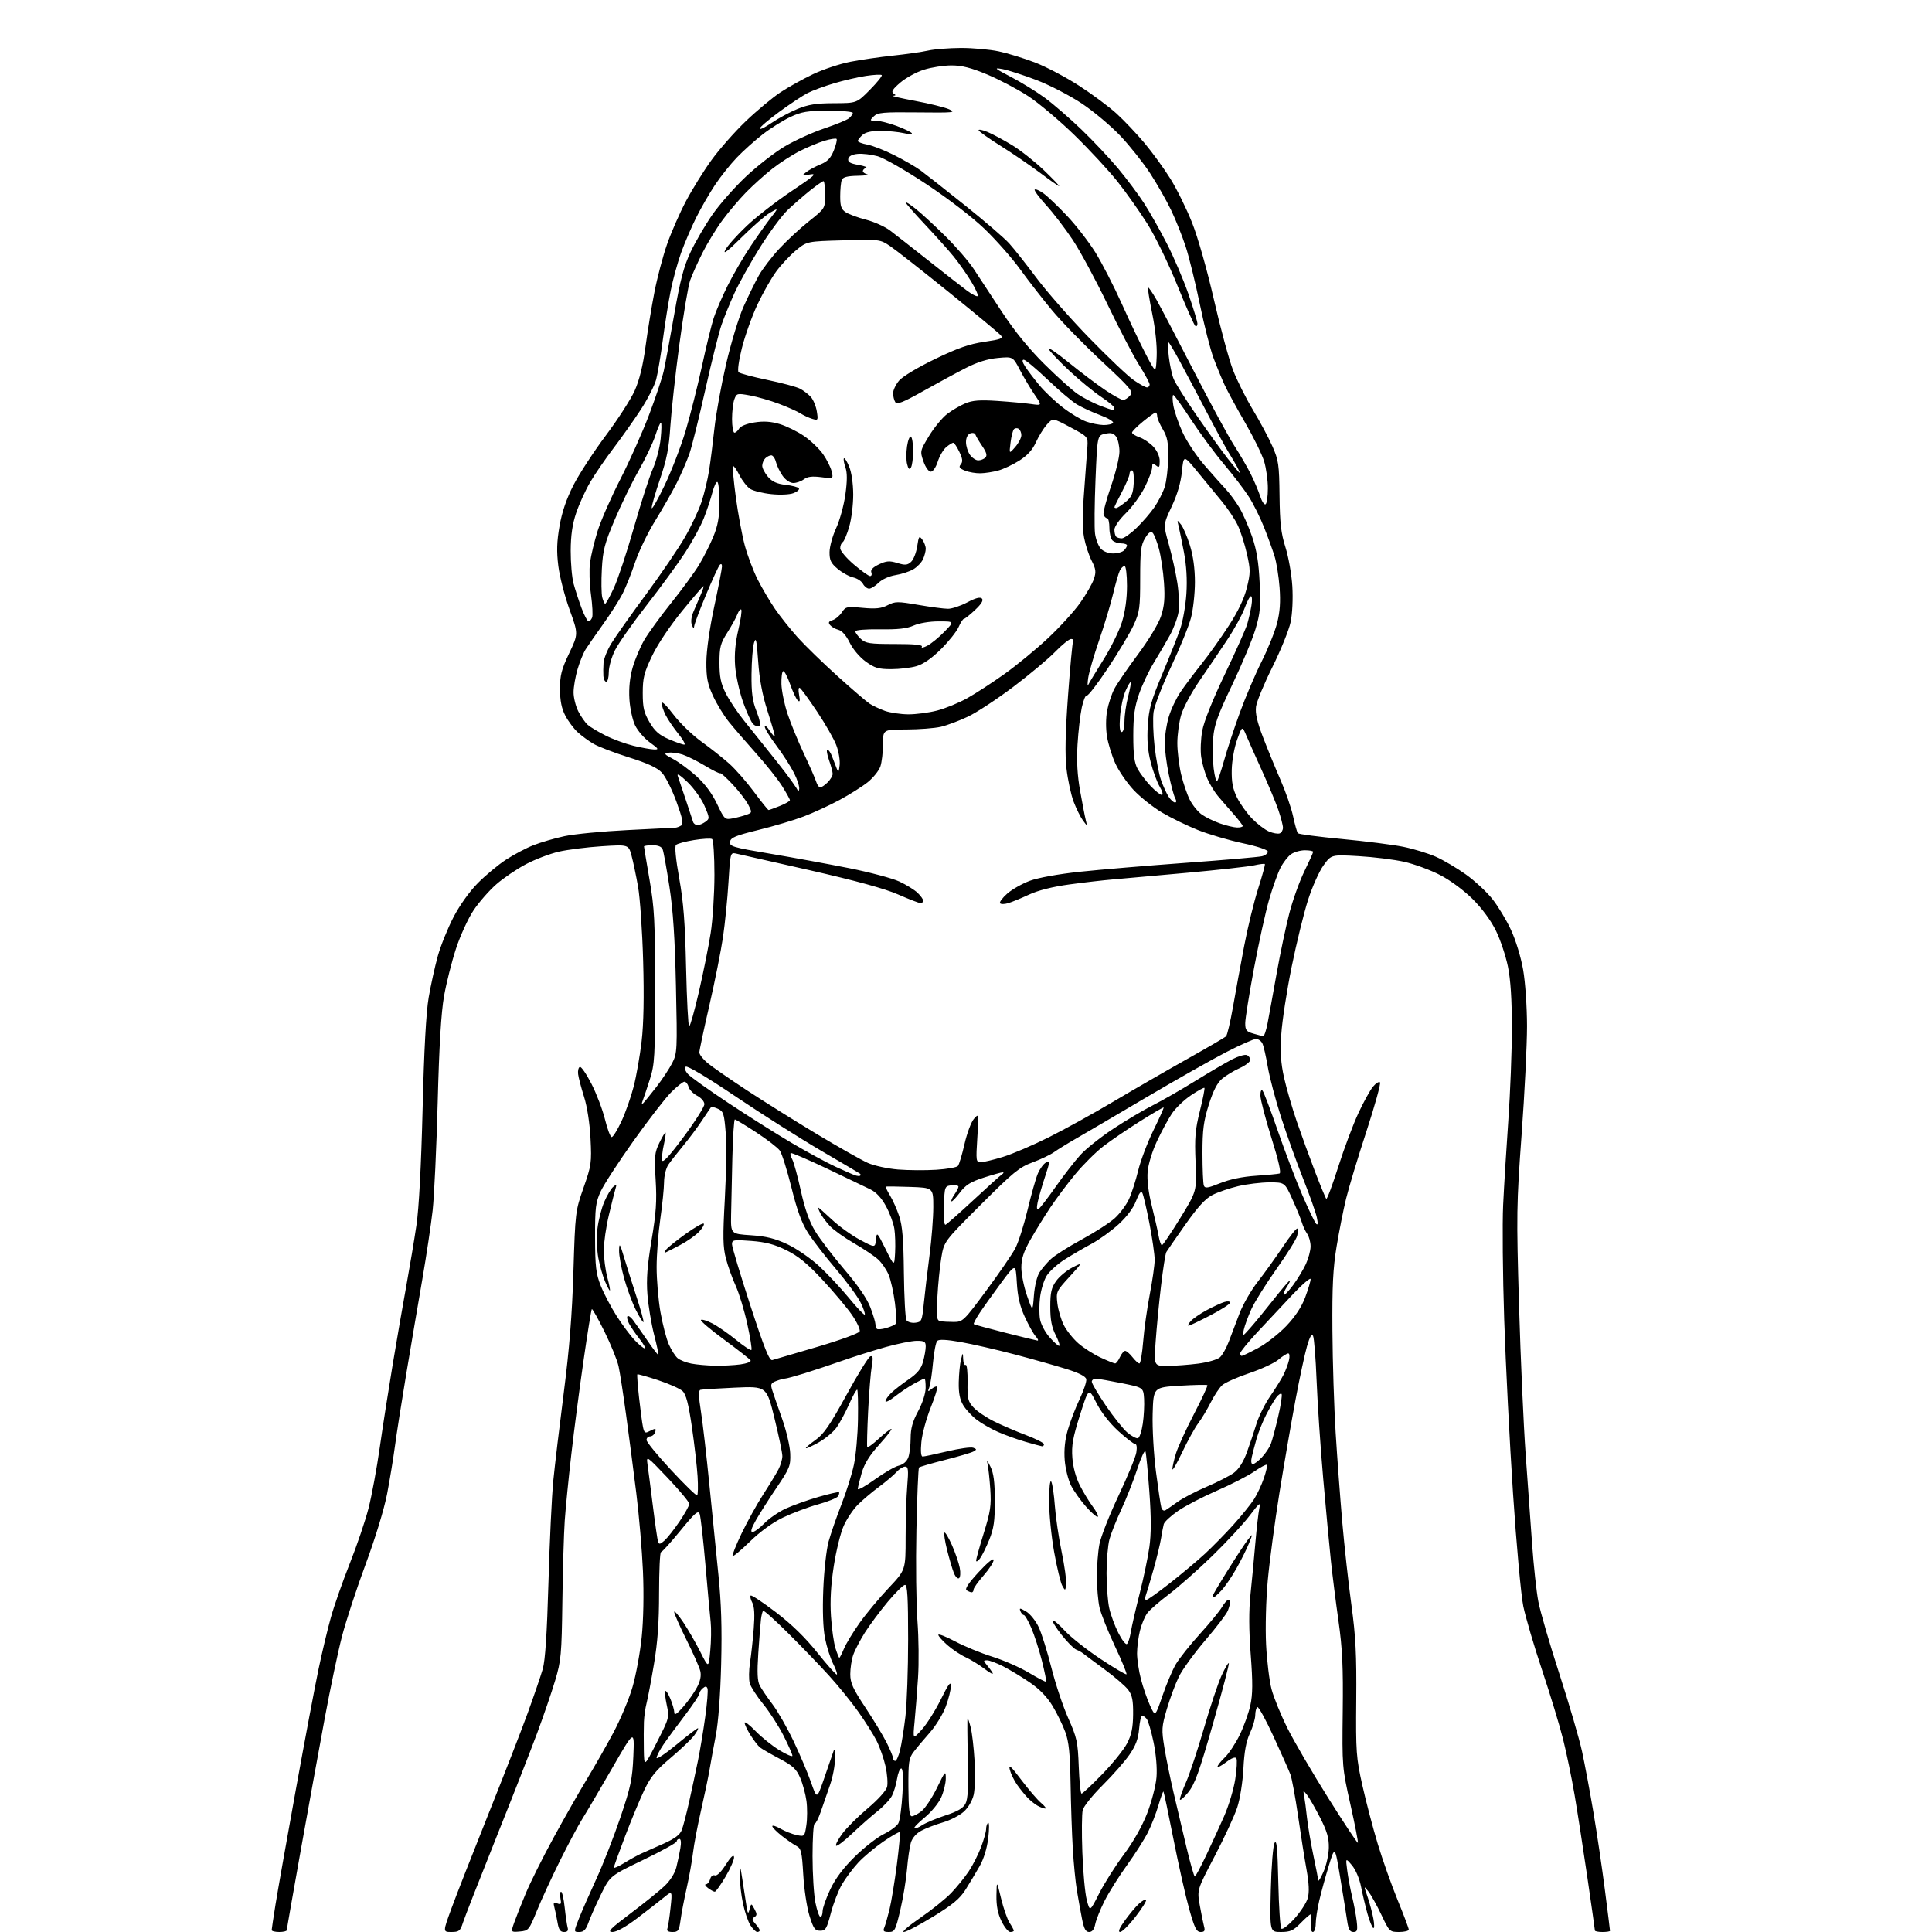 <?xml version="1.0" encoding="UTF-8" standalone="no"?>
<svg 
  version="1.1" 
  xmlns="http://www.w3.org/2000/svg" 
  xmlns:xlink="http://www.w3.org/1999/xlink" 
  xmlns:svg="http://www.w3.org/2000/svg"
  xmlns:rdf="http://www.w3.org/1999/02/22-rdf-syntax-ns#"
  xmlns:cc="http://creativecommons.org/ns#"
  xmlns:dc="http://purl.org/dc/elements/1.1/"
  viewBox="0 0 768 768"
  width="768"
  height="768"
>
<style>svg {background-color: white; }</style>"
<path stroke="none" fill="black" fill-rule="evenodd" d="M111.00,768.00C109.35,768.00 108.00,767.66 108.00,767.25C108.01,766.84 108.70,762.23 109.54,757.00C110.38,751.77 114.00,731.32 117.58,711.54C121.16,691.76 125.23,670.16 126.62,663.54C128.01,656.92 130.21,647.67 131.52,643.00C132.82,638.32 136.22,628.64 139.05,621.50C141.89,614.35 145.25,604.44 146.52,599.48C147.78,594.52 149.78,583.72 150.95,575.48C152.13,567.24 154.44,552.40 156.09,542.50C157.73,532.60 160.19,518.42 161.54,511.00C162.89,503.57 164.70,492.77 165.55,487.00C166.53,480.38 167.43,463.37 167.99,441.00C168.57,417.31 169.38,402.51 170.41,396.50C171.26,391.55 172.90,384.14 174.04,380.03C175.19,375.92 178.00,368.97 180.27,364.59C182.73,359.86 186.67,354.35 189.96,351.03C193.01,347.95 198.02,343.78 201.11,341.76C204.19,339.74 209.10,337.14 212.01,336.00C214.92,334.85 220.50,333.22 224.40,332.39C228.31,331.55 239.60,330.46 249.50,329.97C259.40,329.47 267.95,329.05 268.50,329.02C269.05,328.99 270.07,328.60 270.78,328.16C271.77,327.53 271.34,325.40 268.87,318.61C267.12,313.81 264.52,308.64 263.09,307.13C261.26,305.18 257.41,303.40 250.00,301.07C244.22,299.25 237.93,296.85 236.00,295.72C234.07,294.60 231.22,292.52 229.66,291.09C228.10,289.67 225.88,286.70 224.73,284.50C223.24,281.65 222.63,278.61 222.61,273.95C222.59,268.45 223.17,266.17 226.25,259.69C229.91,251.99 229.91,251.99 226.40,242.30C224.47,236.97 222.46,229.18 221.94,224.98C221.22,219.22 221.33,215.34 222.42,209.11C223.40,203.50 225.17,198.29 227.96,192.84C230.22,188.43 235.99,179.57 240.79,173.16C245.59,166.75 250.77,158.71 252.30,155.29C254.16,151.13 255.58,145.36 256.60,137.79C257.44,131.58 259.03,121.81 260.15,116.09C261.26,110.36 263.52,101.81 265.17,97.09C266.82,92.36 270.18,84.69 272.64,80.04C275.09,75.39 279.64,68.05 282.75,63.74C285.86,59.42 292.02,52.43 296.45,48.19C300.88,43.95 307.08,38.79 310.23,36.70C313.38,34.62 319.23,31.37 323.23,29.47C327.24,27.56 333.89,25.36 338.01,24.56C342.13,23.76 349.77,22.65 355.00,22.10C360.23,21.55 366.52,20.65 369.00,20.09C371.48,19.54 377.32,19.08 382.00,19.06C386.68,19.05 393.44,19.66 397.02,20.42C400.61,21.18 407.14,23.19 411.52,24.88C415.91,26.57 423.77,30.72 428.99,34.10C434.21,37.47 440.92,42.47 443.91,45.20C446.90,47.94 451.89,53.21 455.00,56.92C458.10,60.62 462.73,67.00 465.27,71.08C467.81,75.16 471.68,83.00 473.86,88.50C476.15,94.26 479.82,107.18 482.53,119.00C485.11,130.28 488.52,142.88 490.10,147.00C491.68,151.12 495.25,158.27 498.03,162.88C500.81,167.49 504.30,174.01 505.79,177.38C508.26,182.97 508.50,184.68 508.64,197.04C508.76,207.92 509.22,211.94 510.99,217.54C512.20,221.37 513.43,228.32 513.72,233.00C514.02,237.92 513.75,243.92 513.05,247.24C512.40,250.40 509.14,258.44 505.82,265.12C502.49,271.80 499.55,278.90 499.29,280.90C498.94,283.49 499.73,286.98 502.05,293.02C503.84,297.68 506.98,305.33 509.02,310.01C511.07,314.69 513.33,321.21 514.03,324.51C514.74,327.80 515.59,330.82 515.92,331.22C516.26,331.61 524.17,332.65 533.52,333.53C542.86,334.41 553.82,335.80 557.87,336.63C561.92,337.45 567.71,339.22 570.74,340.56C573.77,341.90 579.13,345.06 582.66,347.58C586.19,350.09 590.93,354.48 593.20,357.33C595.46,360.17 598.81,365.71 600.63,369.63C602.53,373.70 604.60,380.50 605.47,385.51C606.33,390.45 607.00,400.20 607.01,407.88C607.01,415.37 606.05,434.77 604.86,451.00C602.84,478.69 602.77,482.86 603.84,519.00C604.46,540.17 605.65,566.73 606.46,578.00C607.28,589.27 608.45,605.48 609.05,614.00C609.66,622.52 610.76,632.71 611.51,636.63C612.25,640.56 616.02,653.51 619.88,665.42C623.75,677.33 627.80,691.22 628.90,696.29C629.99,701.35 632.03,712.25 633.42,720.50C634.81,728.75 636.86,742.60 637.97,751.29C639.09,759.97 640.00,767.28 640.00,767.54C640.00,767.79 638.65,768.00 637.00,768.00C635.35,768.00 634.00,767.74 634.00,767.42C634.00,767.10 632.64,757.54 630.98,746.17C629.32,734.80 627.04,720.10 625.92,713.50C624.80,706.90 622.76,697.00 621.38,691.50C620.01,686.00 616.25,673.62 613.03,663.99C609.81,654.35 606.44,642.89 605.53,638.50C604.63,634.12 602.78,613.87 601.44,593.52C600.09,573.16 598.52,542.10 597.94,524.50C597.36,506.90 597.17,486.43 597.52,479.00C597.87,471.57 598.80,456.50 599.57,445.50C600.35,434.50 600.99,417.94 600.99,408.71C601.00,397.31 600.49,389.44 599.42,384.21C598.55,379.97 596.42,373.57 594.67,370.00C592.74,366.04 589.16,361.15 585.50,357.50C581.98,353.98 576.60,349.99 572.50,347.86C568.65,345.86 562.21,343.48 558.18,342.58C554.16,341.68 546.00,340.67 540.05,340.33C529.22,339.71 529.22,339.71 526.11,344.01C524.40,346.37 521.63,352.56 519.97,357.75C518.31,362.95 515.37,374.92 513.45,384.35C511.53,393.78 509.68,405.81 509.34,411.07C508.87,418.29 509.14,422.53 510.43,428.34C511.37,432.57 513.65,440.42 515.48,445.77C517.32,451.12 520.59,460.12 522.75,465.76C524.92,471.40 526.93,476.26 527.22,476.56C527.52,476.85 529.65,471.15 531.96,463.89C534.27,456.63 537.86,447.05 539.93,442.60C542.00,438.14 544.63,433.38 545.76,432.00C546.90,430.62 548.16,429.83 548.57,430.24C548.98,430.65 546.55,439.42 543.18,449.74C539.80,460.06 536.16,472.10 535.09,476.50C534.02,480.90 532.32,489.45 531.32,495.50C529.89,504.13 529.53,511.35 529.66,529.00C529.74,541.38 530.32,559.60 530.94,569.50C531.55,579.40 532.74,595.38 533.57,605.00C534.41,614.62 536.04,629.48 537.21,638.00C538.92,650.51 539.29,657.79 539.13,675.73C538.95,696.51 539.11,698.74 541.57,709.73C543.02,716.21 545.77,726.67 547.68,733.00C549.59,739.33 553.15,749.36 555.58,755.30C558.01,761.24 560.00,766.52 560.00,767.05C560.00,767.57 558.28,768.00 556.18,768.00C552.44,768.00 552.28,767.85 549.16,761.25C547.40,757.54 545.09,753.38 544.02,752.00C542.08,749.50 542.08,749.50 543.61,753.97C544.46,756.43 545.50,760.36 545.94,762.70C546.38,765.04 546.35,766.72 545.88,766.43C545.41,766.14 544.37,763.56 543.58,760.70C542.78,757.84 541.64,753.02 541.04,749.99C540.41,746.79 538.89,743.22 537.42,741.49C534.89,738.50 534.89,738.50 535.54,743.50C535.89,746.25 536.78,750.98 537.50,754.00C538.23,757.02 539.05,761.41 539.32,763.75C539.74,767.37 539.54,768.00 537.99,768.00C536.62,768.00 536.02,766.96 535.55,763.75C535.21,761.41 533.97,753.69 532.80,746.60C530.66,733.70 530.66,733.70 528.24,741.60C526.91,745.94 525.20,752.20 524.43,755.50C523.67,758.80 523.03,762.96 523.02,764.75C523.01,766.54 522.50,768.00 521.89,768.00C521.21,768.00 520.94,766.64 521.19,764.50C521.41,762.58 521.33,761.00 521.00,761.00C520.66,761.00 518.87,762.58 517.00,764.50C514.13,767.46 512.93,768.00 509.19,768.00C504.77,768.00 504.77,768.00 505.17,751.25C505.40,741.72 506.05,733.67 506.67,732.58C507.51,731.12 507.86,734.85 508.15,748.27C508.36,757.95 508.91,766.23 509.37,766.68C509.82,767.13 512.16,765.33 514.57,762.69C516.97,760.04 519.36,756.36 519.87,754.51C520.51,752.21 520.35,748.69 519.39,743.32C518.61,739.02 517.08,729.35 516.00,721.84C514.91,714.33 513.54,706.90 512.95,705.34C512.36,703.78 509.35,697.01 506.26,690.30C503.17,683.59 500.27,678.33 499.82,678.61C499.37,678.89 498.99,680.33 498.98,681.81C498.97,683.29 498.01,686.52 496.86,689.00C495.38,692.18 494.62,696.28 494.28,703.00C493.99,708.41 492.94,715.08 491.82,718.50C490.74,721.80 486.70,730.52 482.85,737.88C475.84,751.25 475.84,751.25 476.93,757.38C477.52,760.74 478.29,764.51 478.62,765.75C479.11,767.53 478.82,768.00 477.26,768.00C475.62,768.00 474.84,766.42 472.69,758.75C471.26,753.66 468.46,741.17 466.45,731.00C464.45,720.83 462.67,712.35 462.50,712.18C462.33,712.00 461.43,714.45 460.50,717.63C459.58,720.81 457.68,725.68 456.28,728.46C454.88,731.23 451.13,737.10 447.96,741.50C444.78,745.90 440.79,752.26 439.09,755.62C437.39,758.99 435.72,763.15 435.38,764.87C434.95,766.99 434.17,768.00 432.95,768.00C431.57,768.00 430.90,766.76 430.11,762.75C429.54,759.86 428.62,754.80 428.08,751.50C427.53,748.20 426.80,740.77 426.46,735.00C426.11,729.23 425.71,717.52 425.57,709.00C425.36,696.97 424.89,692.38 423.47,688.51C422.47,685.76 420.19,681.09 418.41,678.14C416.24,674.55 413.24,671.45 409.34,668.79C406.13,666.60 401.38,663.73 398.78,662.40C396.19,661.08 393.31,660.00 392.38,660.00C390.86,660.00 390.85,660.18 392.19,661.75C393.02,662.71 394.08,664.17 394.56,665.00C395.04,665.83 393.64,665.14 391.46,663.47C389.28,661.81 385.86,659.70 383.87,658.79C381.87,657.89 378.61,655.71 376.62,653.97C374.63,652.22 373.00,650.38 373.00,649.87C373.00,649.36 376.02,650.54 379.71,652.50C383.40,654.46 390.04,657.19 394.46,658.56C398.88,659.94 405.43,662.81 409.00,664.94C412.57,667.08 415.65,668.68 415.84,668.49C416.03,668.30 415.27,664.57 414.17,660.19C413.06,655.81 411.16,649.93 409.95,647.11C408.74,644.30 407.41,642.00 406.98,642.00C406.56,642.00 405.95,641.30 405.62,640.45C405.11,639.12 405.43,639.14 407.92,640.61C409.51,641.55 411.77,644.38 412.94,646.91C414.11,649.43 416.37,656.67 417.96,663.00C419.55,669.33 422.56,678.33 424.64,683.00C428.10,690.77 428.46,692.42 428.82,702.25C429.04,708.16 429.54,713.00 429.94,713.00C430.33,713.00 434.04,709.51 438.19,705.25C442.33,700.99 446.76,695.48 448.04,693.00C449.80,689.60 450.38,686.78 450.43,681.48C450.49,675.96 450.07,673.88 448.50,671.76C447.40,670.28 443.12,666.58 439.00,663.56C434.88,660.53 431.05,657.68 430.50,657.23C429.95,656.77 428.74,656.11 427.82,655.76C426.89,655.40 424.29,652.78 422.04,649.93C419.78,647.07 418.18,644.49 418.49,644.18C418.79,643.88 420.94,645.70 423.27,648.23C425.60,650.76 431.96,655.79 437.42,659.42C442.87,663.04 447.54,665.79 447.79,665.55C448.04,665.30 445.96,660.23 443.16,654.30C440.37,648.36 437.63,641.48 437.07,639.00C436.51,636.52 436.04,631.07 436.02,626.89C436.01,622.70 436.46,616.85 437.02,613.90C437.58,610.94 440.99,602.27 444.60,594.63C448.21,586.99 451.41,579.23 451.71,577.37C452.04,575.34 451.85,574.00 451.21,574.00C450.63,574.00 447.62,571.68 444.51,568.84C441.06,565.68 437.68,561.33 435.81,557.63C432.76,551.58 432.76,551.58 429.29,562.54C426.46,571.49 425.91,574.60 426.28,579.52C426.56,583.26 427.70,587.42 429.29,590.52C430.69,593.26 433.00,597.04 434.41,598.93C435.82,600.81 436.71,602.61 436.39,602.93C436.07,603.24 434.00,601.48 431.79,599.00C429.59,596.53 426.88,592.72 425.76,590.53C424.65,588.35 423.51,583.81 423.24,580.46C422.92,576.37 423.32,572.40 424.46,568.43C425.40,565.17 427.51,559.67 429.15,556.22C430.79,552.76 431.99,549.18 431.81,548.26C431.60,547.15 428.97,545.79 423.99,544.23C419.87,542.94 410.57,540.31 403.32,538.40C396.07,536.49 386.41,534.28 381.86,533.48C376.31,532.50 373.25,532.35 372.58,533.02C372.02,533.58 371.26,537.51 370.88,541.76C370.50,546.02 369.84,550.40 369.41,551.50C368.71,553.29 368.81,553.35 370.34,552.11C371.28,551.34 372.28,550.95 372.56,551.23C372.85,551.51 371.67,555.29 369.94,559.62C368.21,563.96 366.55,570.09 366.26,573.25C365.91,576.97 366.10,579.00 366.78,579.00C367.37,579.00 371.75,578.07 376.53,576.94C381.31,575.80 385.96,575.16 386.86,575.50C388.31,576.06 388.32,576.24 386.97,576.99C386.14,577.46 381.04,578.97 375.64,580.34C370.25,581.71 365.61,583.06 365.32,583.35C365.04,583.63 364.57,594.81 364.29,608.18C364.01,621.56 364.20,637.90 364.71,644.50C365.21,651.10 365.32,661.23 364.93,667.00C364.55,672.77 363.93,680.65 363.55,684.50C362.87,691.50 362.87,691.50 366.47,687.50C368.45,685.30 371.85,679.90 374.02,675.50C377.04,669.40 377.98,668.14 377.99,670.21C378.00,671.70 377.08,675.40 375.95,678.41C374.82,681.43 371.98,686.06 369.65,688.70C367.32,691.34 364.43,694.78 363.23,696.36C361.27,698.92 361.05,700.37 361.11,710.61C361.17,719.13 361.50,722.00 362.46,722.00C363.16,722.00 364.91,721.07 366.35,719.94C367.79,718.81 370.54,714.64 372.47,710.69C375.76,703.92 375.97,703.71 375.96,707.00C375.96,708.92 375.12,712.34 374.10,714.58C373.08,716.83 370.16,720.38 367.60,722.47C365.04,724.57 363.17,726.50 363.44,726.78C363.72,727.05 365.13,726.49 366.58,725.54C368.03,724.59 372.20,722.84 375.85,721.65C380.63,720.10 382.84,718.80 383.79,717.00C384.77,715.14 385.01,710.47 384.73,698.75C384.51,690.09 384.47,683.00 384.63,683.00C384.79,683.00 385.36,684.69 385.88,686.75C386.41,688.81 387.10,694.77 387.41,700.00C387.72,705.23 387.56,711.30 387.04,713.50C386.49,715.85 384.87,718.61 383.09,720.20C381.44,721.68 377.70,723.60 374.79,724.45C371.88,725.30 368.04,726.78 366.25,727.73C364.26,728.78 362.65,730.62 362.09,732.48C361.59,734.14 360.90,738.88 360.56,743.00C360.22,747.12 359.02,754.44 357.89,759.25C355.98,767.40 355.66,768.00 353.31,768.00C351.29,768.00 350.93,767.65 351.52,766.25C351.93,765.29 352.86,762.03 353.60,759.01C354.33,755.99 355.65,747.96 356.53,741.15C357.40,734.35 357.92,728.58 357.67,728.34C357.42,728.09 354.47,729.78 351.11,732.09C347.75,734.39 343.26,738.16 341.15,740.45C339.03,742.75 336.13,746.62 334.71,749.06C333.28,751.50 331.29,756.65 330.28,760.50C328.65,766.73 328.18,767.50 326.03,767.50C323.96,767.50 323.36,766.66 321.76,761.50C320.74,758.20 319.63,750.87 319.31,745.21C318.78,736.09 318.47,734.79 316.60,733.81C315.45,733.21 312.81,731.39 310.75,729.77C308.69,728.15 307.00,726.43 307.00,725.95C307.00,725.46 308.46,725.91 310.25,726.94C312.04,727.96 314.93,729.10 316.68,729.47C319.82,730.12 319.87,730.08 320.55,725.51C320.93,722.97 320.95,718.67 320.59,715.95C320.23,713.23 319.11,709.09 318.10,706.75C316.58,703.22 315.18,701.92 309.89,699.12C306.37,697.26 302.88,695.24 302.11,694.63C301.35,694.03 299.66,691.84 298.36,689.78C297.06,687.72 296.00,685.50 296.00,684.84C296.00,684.18 297.92,685.64 300.28,688.07C302.63,690.51 306.90,693.94 309.78,695.71C312.65,697.47 315.00,698.47 315.00,697.93C315.00,697.39 313.43,693.84 311.52,690.04C309.60,686.23 305.96,680.57 303.42,677.45C300.88,674.33 298.46,670.59 298.04,669.14C297.63,667.69 297.67,664.02 298.13,661.00C298.60,657.98 299.27,651.87 299.62,647.43C300.06,641.89 299.88,638.64 299.05,637.09C298.38,635.85 298.09,634.57 298.41,634.26C298.72,633.95 303.20,636.91 308.37,640.85C314.72,645.69 320.10,650.93 324.99,657.06C328.97,662.04 332.43,665.91 332.68,665.65C332.93,665.40 332.25,663.45 331.16,661.32C330.08,659.19 328.64,654.65 327.96,651.22C327.17,647.21 326.93,640.30 327.27,631.75C327.56,624.46 328.51,615.93 329.38,612.78C330.25,609.64 332.55,602.99 334.50,598.00C336.45,593.02 338.68,585.90 339.46,582.18C340.24,578.46 340.97,570.35 341.06,564.16C341.16,557.97 341.03,552.70 340.77,552.43C340.51,552.17 339.04,554.78 337.52,558.23C335.99,561.68 333.69,565.92 332.40,567.65C331.11,569.38 327.95,571.98 325.37,573.42C322.80,574.85 320.55,575.88 320.36,575.69C320.18,575.51 321.88,574.04 324.16,572.43C327.46,570.09 329.92,566.51 336.47,554.56C340.97,546.34 345.25,539.42 345.98,539.17C347.01,538.83 347.13,539.68 346.54,543.12C346.12,545.53 345.47,553.58 345.10,561.00C344.74,568.42 344.57,574.81 344.74,575.19C344.91,575.57 346.95,574.11 349.27,571.95C351.60,569.79 353.88,568.02 354.33,568.01C354.79,568.01 352.67,570.76 349.62,574.14C345.66,578.51 343.62,581.79 342.53,585.54C341.69,588.44 341.00,591.29 341.00,591.89C341.00,592.48 344.04,590.78 347.75,588.11C351.46,585.44 355.75,582.96 357.29,582.60C359.00,582.20 360.44,580.97 361.04,579.41C361.57,578.01 362.00,574.54 362.00,571.68C362.00,567.85 362.77,565.07 364.96,561.00C366.69,557.79 367.94,553.94 367.96,551.75C367.98,549.69 367.79,548.00 367.53,548.00C367.27,548.00 365.36,548.94 363.28,550.08C361.20,551.23 357.81,553.50 355.75,555.13C353.69,556.76 352.00,557.60 352.00,557.00C352.00,556.40 353.03,554.92 354.29,553.70C355.55,552.49 358.67,550.07 361.22,548.32C364.68,545.95 366.14,544.15 366.93,541.32C367.51,539.22 367.99,536.49 367.99,535.25C368.00,533.34 367.47,533.00 364.45,533.00C362.49,533.00 356.89,534.13 351.99,535.50C347.10,536.88 339.36,539.32 334.80,540.92C330.23,542.52 323.48,544.77 319.79,545.92C316.10,547.06 312.64,548.00 312.11,548.00C311.57,548.00 310.00,548.43 308.62,548.95C306.42,549.79 306.22,550.25 307.00,552.70C307.49,554.24 309.25,559.34 310.92,564.03C312.58,568.73 314.03,574.93 314.13,577.81C314.31,582.66 313.90,583.69 308.77,591.28C305.71,595.80 302.00,601.64 300.51,604.25C298.64,607.55 298.22,609.00 299.15,608.99C299.89,608.98 302.02,607.41 303.88,605.50C305.74,603.59 309.56,600.96 312.38,599.67C315.20,598.38 321.02,596.30 325.32,595.06C329.62,593.82 333.30,592.97 333.51,593.18C333.72,593.39 333.55,594.11 333.13,594.79C332.71,595.47 329.10,596.93 325.12,598.03C321.13,599.14 314.87,601.50 311.20,603.27C307.07,605.27 302.10,608.89 298.13,612.77C294.60,616.22 291.49,618.82 291.22,618.55C290.95,618.28 292.57,614.21 294.82,609.51C297.08,604.82 300.94,597.85 303.41,594.03C305.88,590.21 308.60,585.74 309.45,584.09C310.30,582.45 311.00,580.07 311.00,578.82C311.00,577.56 309.59,570.80 307.87,563.79C304.75,551.05 304.75,551.05 292.12,551.61C285.18,551.92 279.01,552.31 278.41,552.49C277.63,552.72 277.70,555.22 278.64,561.16C279.36,565.75 280.86,578.73 281.97,590.00C283.08,601.27 284.70,617.48 285.58,626.00C286.72,637.11 287.03,647.17 286.67,661.50C286.36,673.88 285.54,684.74 284.52,690.00C283.62,694.67 282.51,700.75 282.05,703.50C281.60,706.25 280.09,713.45 278.71,719.50C277.32,725.55 275.87,733.20 275.48,736.50C275.09,739.80 273.96,746.10 272.97,750.50C271.98,754.90 270.88,760.64 270.53,763.25C269.95,767.50 269.61,768.00 267.33,768.00C265.63,768.00 264.95,767.56 265.29,766.67C265.57,765.95 266.14,762.24 266.54,758.44C267.28,751.52 267.28,751.52 263.89,754.29C262.03,755.81 257.26,759.52 253.30,762.53C248.82,765.94 245.12,768.00 243.48,768.00C241.30,768.00 242.50,766.76 250.68,760.60C256.08,756.53 262.16,751.63 264.18,749.71C266.37,747.64 268.26,744.66 268.84,742.36C269.37,740.24 270.10,736.81 270.45,734.75C270.85,732.40 270.70,731.00 270.05,731.00C269.47,731.00 269.00,731.44 269.00,731.98C269.00,732.51 263.04,735.82 255.75,739.33C242.50,745.70 242.50,745.70 238.88,753.10C236.89,757.17 234.66,762.19 233.93,764.25C232.92,767.10 232.05,768.00 230.31,768.00C228.03,768.00 228.03,768.00 230.10,762.75C231.24,759.86 234.35,752.77 237.01,747.00C239.68,741.23 243.99,730.20 246.60,722.50C250.76,710.19 251.38,707.23 251.77,698.00C252.20,687.50 252.20,687.50 243.27,703.00C238.36,711.52 233.07,720.52 231.50,723.00C229.94,725.48 225.97,732.90 222.68,739.50C219.39,746.10 215.24,755.10 213.45,759.50C210.31,767.24 210.09,767.51 206.62,767.81C203.05,768.12 203.05,768.12 204.39,764.30C205.13,762.20 207.22,756.94 209.02,752.60C210.83,748.26 215.77,738.37 220.00,730.61C224.23,722.85 230.15,712.45 233.15,707.50C236.15,702.55 240.93,694.17 243.77,688.87C246.61,683.58 250.07,675.35 251.44,670.60C252.82,665.84 254.46,656.90 255.09,650.73C255.78,643.94 255.98,633.57 255.58,624.50C255.22,616.25 254.03,602.30 252.93,593.50C251.84,584.70 250.02,570.75 248.89,562.50C247.77,554.25 246.42,545.53 245.89,543.13C245.37,540.73 242.85,534.54 240.31,529.37C237.76,524.21 235.49,520.17 235.26,520.40C235.03,520.63 233.56,529.75 231.99,540.66C230.41,551.57 228.22,568.38 227.12,578.00C226.01,587.62 224.83,599.55 224.49,604.50C224.15,609.45 223.72,623.85 223.55,636.50C223.26,657.73 223.04,660.16 220.69,668.00C219.30,672.67 216.06,682.12 213.51,688.98C210.95,695.85 203.55,714.75 197.06,730.98C190.57,747.22 184.71,762.19 184.05,764.25C182.97,767.61 182.49,768.00 179.44,768.00C176.04,768.00 176.04,768.00 179.42,758.75C181.28,753.66 187.84,736.90 194.00,721.50C200.16,706.10 207.25,687.88 209.75,681.00C212.25,674.12 214.94,666.25 215.74,663.50C216.74,660.03 217.43,649.48 218.02,629.00C218.48,612.77 219.35,594.55 219.95,588.50C220.55,582.45 222.43,566.70 224.12,553.50C226.33,536.29 227.41,522.71 227.94,505.50C228.67,481.82 228.73,481.37 231.97,472.13C235.07,463.29 235.22,462.19 234.74,452.63C234.43,446.54 233.41,439.91 232.17,436.00C231.04,432.43 229.98,428.38 229.81,427.00C229.64,425.62 229.95,424.33 230.50,424.12C231.05,423.92 233.14,426.97 235.15,430.91C237.16,434.85 239.57,441.21 240.51,445.04C241.45,448.87 242.64,452.00 243.16,452.00C243.68,452.00 245.42,449.19 247.03,445.75C248.64,442.31 250.83,436.06 251.91,431.87C252.98,427.67 254.40,419.57 255.06,413.88C255.86,407.04 256.06,396.21 255.66,382.01C255.33,370.18 254.42,356.90 253.64,352.50C252.86,348.10 251.69,342.52 251.04,340.11C249.85,335.72 249.85,335.72 239.17,336.40C233.30,336.78 225.63,337.75 222.11,338.56C218.60,339.37 212.74,341.60 209.09,343.52C205.44,345.44 200.14,349.04 197.30,351.52C194.47,354.00 190.39,358.65 188.25,361.86C186.11,365.07 182.96,371.93 181.27,377.10C179.57,382.27 177.43,390.77 176.51,396.00C175.36,402.57 174.58,415.60 173.99,438.19C173.51,456.17 172.61,475.52 171.98,481.19C171.34,486.86 169.50,499.15 167.89,508.50C166.27,517.85 163.41,534.73 161.52,546.00C159.64,557.27 157.59,570.33 156.98,575.00C156.36,579.67 154.97,588.13 153.89,593.80C152.73,599.82 149.20,611.42 145.36,621.77C141.75,631.49 137.52,644.41 135.95,650.47C134.37,656.54 131.29,671.17 129.10,683.00C126.90,694.83 122.61,718.47 119.55,735.54C116.50,752.61 114.00,766.89 114.00,767.29C114.00,767.68 112.65,768.00 111.00,768.00zM224.20,768.00C222.73,768.00 222.10,767.08 221.63,764.25C221.28,762.19 220.72,759.48 220.38,758.24C219.87,756.37 220.07,756.09 221.53,756.65C223.01,757.22 223.21,756.90 222.79,754.66C222.51,753.20 222.62,752.00 223.04,752.00C223.46,752.00 224.11,754.81 224.47,758.25C224.84,761.69 225.37,765.29 225.64,766.25C225.99,767.49 225.56,768.00 224.20,768.00zM301.02,768.00C300.49,768.00 299.27,766.82 298.33,765.38C297.38,763.94 296.03,760.00 295.33,756.63C294.62,753.26 294.08,748.48 294.14,746.00C294.23,741.50 294.23,741.50 295.09,747.00C295.57,750.02 296.26,754.52 296.63,757.00C297.20,760.85 297.40,761.14 297.96,759.00C298.62,756.50 298.62,756.50 299.91,758.88C300.97,760.83 300.97,761.40 299.89,762.07C298.84,762.72 298.92,763.26 300.29,764.77C301.23,765.81 302.00,766.96 302.00,767.33C302.00,767.70 301.56,768.00 301.02,768.00zM359.28,768.00C358.36,768.00 361.31,765.47 365.84,762.37C370.36,759.27 375.91,754.81 378.16,752.45C380.41,750.09 383.55,746.21 385.13,743.83C386.72,741.45 388.91,737.12 390.01,734.21C391.10,731.30 392.00,728.07 392.00,727.02C392.00,725.97 392.37,724.89 392.81,724.61C393.26,724.34 393.27,727.07 392.84,730.68C392.35,734.76 391.05,738.99 389.40,741.87C387.94,744.42 385.44,748.59 383.84,751.14C381.57,754.76 378.75,757.11 370.95,761.89C365.45,765.25 360.20,768.00 359.28,768.00zM401.59,768.00C400.81,768.00 399.24,766.06 398.09,763.68C396.63,760.67 396.03,757.58 396.10,753.43C396.21,747.50 396.21,747.50 397.95,754.69C398.91,758.64 400.44,763.02 401.35,764.40C402.26,765.79 403.00,767.17 403.00,767.46C403.00,767.76 402.37,768.00 401.59,768.00zM445.28,768.00C444.34,768.00 444.94,766.51 447.07,763.55C448.83,761.10 451.33,758.09 452.63,756.88C453.93,755.66 455.25,754.92 455.57,755.23C455.89,755.55 454.01,758.55 451.41,761.91C448.81,765.26 446.05,768.00 445.28,768.00zM326.14,762.00C326.61,762.00 327.00,760.99 327.00,759.75C327.00,758.51 328.37,754.61 330.04,751.08C332.09,746.74 335.25,742.52 339.84,738.02C343.57,734.36 348.74,730.34 351.32,729.08C353.91,727.83 356.52,725.89 357.12,724.78C357.71,723.67 358.45,718.31 358.75,712.88C359.10,706.49 358.93,703.00 358.27,703.00C357.71,703.00 356.96,704.85 356.60,707.10C356.24,709.36 355.33,712.40 354.57,713.85C353.82,715.31 351.25,718.06 348.85,719.96C346.46,721.86 341.91,725.87 338.74,728.87C335.58,731.87 332.71,734.04 332.37,733.71C332.03,733.37 333.13,731.23 334.80,728.96C336.47,726.68 341.02,722.14 344.91,718.87C348.99,715.43 352.25,711.83 352.63,710.35C352.98,708.94 352.71,705.25 352.02,702.14C351.33,699.04 349.73,694.48 348.47,692.00C347.21,689.52 343.95,684.35 341.23,680.50C338.51,676.65 333.22,670.12 329.47,666.00C325.72,661.88 318.42,654.29 313.25,649.16C308.08,644.02 303.63,640.04 303.35,640.32C303.07,640.60 302.69,642.10 302.50,643.66C302.30,645.22 301.83,651.26 301.44,657.07C300.92,664.94 301.07,668.26 302.03,670.07C302.74,671.41 305.02,674.75 307.09,677.50C309.17,680.25 312.92,686.82 315.44,692.10C317.96,697.39 321.08,704.74 322.37,708.44C324.73,715.18 324.73,715.18 327.30,707.84C328.72,703.80 330.32,699.15 330.86,697.50C331.80,694.62 331.85,694.68 331.92,699.09C331.96,701.62 331.07,706.35 329.94,709.59C328.81,712.84 327.15,717.64 326.25,720.25C325.35,722.86 324.25,725.00 323.81,725.00C323.36,725.00 323.00,730.77 323.00,737.83C323.00,744.89 323.51,753.22 324.14,756.33C324.76,759.45 325.66,762.00 326.14,762.00zM436.90,752.75C438.92,748.76 443.33,741.80 446.70,737.27C450.55,732.12 454.03,725.96 456.04,720.77C457.80,716.22 459.46,709.80 459.73,706.50C460.02,702.89 459.55,697.32 458.55,692.54C457.64,688.16 456.41,684.00 455.83,683.29C455.24,682.58 454.42,682.00 454.00,682.00C453.59,682.00 453.05,684.39 452.81,687.30C452.48,691.21 451.49,693.88 449.01,697.48C447.17,700.16 442.38,705.61 438.37,709.60C434.36,713.58 430.77,718.05 430.40,719.52C430.03,721.00 429.96,728.57 430.25,736.35C430.53,744.13 431.32,752.64 432.00,755.25C433.24,759.99 433.24,759.99 436.90,752.75zM284.14,752.00C283.72,752.00 282.51,751.34 281.44,750.53C280.37,749.72 280.01,749.05 280.63,749.03C281.26,749.01 282.00,748.10 282.29,747.00C282.59,745.84 283.38,745.21 284.16,745.50C284.98,745.81 286.67,744.16 288.49,741.27C290.42,738.21 291.59,737.10 291.79,738.13C291.96,739.01 290.48,742.49 288.50,745.87C286.52,749.24 284.56,752.00 284.14,752.00zM526.14,744.00C527.24,741.52 528.18,737.25 528.23,734.50C528.30,730.62 527.51,727.93 524.74,722.50C522.77,718.65 520.44,714.60 519.57,713.50C518.00,711.54 517.98,711.55 518.43,714.00C518.69,715.38 519.19,719.20 519.54,722.50C519.90,725.80 521.04,732.55 522.08,737.50C523.12,742.45 524.01,746.95 524.05,747.50C524.10,748.05 525.04,746.48 526.14,744.00zM474.96,745.95C475.26,745.93 477.25,742.22 479.40,737.70C481.54,733.19 484.79,726.12 486.60,722.00C488.42,717.88 490.42,711.25 491.03,707.27C491.64,703.30 491.85,699.56 491.48,698.97C491.06,698.29 489.59,698.84 487.41,700.50C485.53,701.93 484.00,702.71 484.00,702.24C484.00,701.76 485.31,700.12 486.91,698.58C488.52,697.05 491.17,693.02 492.82,689.64C494.46,686.27 496.36,680.96 497.04,677.85C497.99,673.49 498.02,668.88 497.18,657.72C496.44,647.87 496.41,640.26 497.08,633.88C497.62,628.72 498.49,619.55 499.01,613.50C499.53,607.45 500.26,601.15 500.62,599.50C501.19,596.93 500.64,597.36 496.74,602.50C494.25,605.80 487.54,613.02 481.85,618.55C476.16,624.07 468.44,630.90 464.71,633.71C460.97,636.53 457.11,639.89 456.12,641.17C455.13,642.45 453.80,645.61 453.16,648.19C452.52,650.77 452.00,654.84 452.00,657.23C452.00,659.62 452.69,664.23 453.54,667.48C454.38,670.72 456.00,675.43 457.14,677.94C459.22,682.50 459.22,682.50 462.08,674.15C463.65,669.55 466.05,663.88 467.41,661.56C468.78,659.23 473.08,653.82 476.96,649.54C480.85,645.27 484.79,640.47 485.73,638.88C486.66,637.30 487.78,636.00 488.22,636.00C488.65,636.00 489.00,636.42 489.00,636.93C489.00,637.45 488.59,638.94 488.10,640.24C487.60,641.54 483.59,646.83 479.17,651.98C474.76,657.14 470.02,663.67 468.64,666.49C467.25,669.31 465.11,675.08 463.86,679.30C461.76,686.45 461.69,687.51 462.87,694.74C463.57,699.01 465.20,707.00 466.49,712.50C467.78,718.00 470.09,727.79 471.62,734.25C473.16,740.71 474.66,745.98 474.96,745.95zM248.25,740.50C250.59,739.06 253.62,737.39 255.00,736.79C256.38,736.19 260.32,734.44 263.76,732.90C268.28,730.87 270.29,729.36 271.04,727.41C271.60,725.93 272.92,720.84 273.97,716.11C275.03,711.37 276.58,704.12 277.43,700.00C278.27,695.88 279.59,688.00 280.34,682.50C281.10,677.00 281.51,671.93 281.24,671.22C280.88,670.25 280.43,670.22 279.38,671.10C278.62,671.73 278.00,672.71 278.00,673.28C278.00,673.85 275.41,677.72 272.25,681.88C269.09,686.03 265.26,691.24 263.75,693.46C262.24,695.68 261.01,698.08 261.00,698.78C261.00,699.48 264.55,697.12 268.89,693.53C273.23,689.94 277.07,687.00 277.42,687.00C277.77,687.00 277.12,688.28 275.96,689.84C274.81,691.40 270.58,695.43 266.57,698.81C260.76,703.70 258.64,706.28 256.12,711.56C254.38,715.20 250.94,723.48 248.48,729.95C246.02,736.42 244.00,742.03 244.00,742.42C244.00,742.80 245.91,741.94 248.25,740.50zM539.78,732.55C539.98,732.35 538.65,725.51 536.82,717.34C533.54,702.67 533.50,702.25 533.76,680.34C533.97,662.67 533.63,655.38 532.07,644.34C530.99,636.73 529.64,626.00 529.06,620.50C528.47,615.00 527.10,600.28 526.00,587.79C524.91,575.30 523.72,557.75 523.37,548.79C523.02,539.83 522.38,531.84 521.96,531.04C521.42,530.03 520.67,531.32 519.56,535.14C518.67,538.20 516.60,547.86 514.96,556.60C513.32,565.35 510.45,581.95 508.59,593.50C506.74,605.05 504.65,620.68 503.96,628.23C503.24,636.06 502.96,647.01 503.29,653.73C503.62,660.20 504.59,668.20 505.46,671.50C506.33,674.80 509.18,681.77 511.80,687.00C514.41,692.23 521.69,704.69 527.98,714.71C534.27,724.72 539.58,732.75 539.78,732.55zM415.50,718.93C414.95,718.94 413.60,718.44 412.50,717.84C411.40,717.24 409.59,715.79 408.47,714.62C407.36,713.45 405.47,711.12 404.29,709.44C403.10,707.76 401.81,705.06 401.40,703.44C400.83,701.14 401.83,702.03 405.95,707.50C408.85,711.35 412.41,715.50 413.86,716.71C415.31,717.93 416.05,718.93 415.50,718.93zM472.28,712.56C470.51,714.73 469.05,715.95 469.03,715.28C469.02,714.61 470.12,711.52 471.49,708.42C472.86,705.32 476.04,695.74 478.55,687.14C481.05,678.54 484.21,669.07 485.57,666.10C486.92,663.13 488.23,660.90 488.47,661.14C488.72,661.39 485.90,672.17 482.21,685.11C476.66,704.56 474.94,709.31 472.28,712.56zM261.09,692.64C266.04,682.94 266.10,682.71 265.04,677.75C264.44,674.98 264.19,672.48 264.47,672.20C264.75,671.92 265.65,673.32 266.49,675.31C267.32,677.31 268.02,679.74 268.04,680.72C268.07,682.02 269.01,681.43 271.58,678.50C273.51,676.30 275.98,672.81 277.06,670.75C278.40,668.22 278.82,666.11 278.37,664.25C278.01,662.74 275.52,657.12 272.85,651.77C270.18,646.42 268.00,641.47 268.00,640.78C268.00,640.09 269.58,641.88 271.52,644.75C273.45,647.62 276.53,652.94 278.36,656.58C281.69,663.20 281.69,663.20 282.34,656.21C282.70,652.37 282.77,647.26 282.51,644.86C282.24,642.46 281.30,632.22 280.43,622.11C279.55,611.99 278.52,602.87 278.13,601.82C277.54,600.24 276.29,601.33 270.46,608.46C266.63,613.15 263.16,616.99 262.75,616.99C262.34,617.00 262.00,624.31 261.99,633.25C261.99,644.93 261.42,652.88 259.96,661.50C258.85,668.10 257.53,675.08 257.03,677.00C256.53,678.92 256.05,682.30 255.97,684.50C255.88,686.70 255.86,691.65 255.93,695.50C256.06,702.50 256.06,702.50 261.09,692.64zM355.87,700.00C356.35,700.00 357.21,698.09 357.79,695.75C358.37,693.41 359.32,687.40 359.92,682.39C360.51,677.37 361.00,663.54 361.00,651.64C361.00,634.98 360.71,630.00 359.75,630.02C359.06,630.03 355.97,633.07 352.88,636.77C349.80,640.47 345.71,645.98 343.79,649.00C341.88,652.02 339.80,656.03 339.16,657.90C338.52,659.77 338.00,663.19 338.00,665.51C338.00,668.99 339.04,671.29 343.95,678.68C347.22,683.61 351.05,689.93 352.45,692.72C353.85,695.51 355.00,698.29 355.00,698.90C355.00,699.50 355.39,700.00 355.87,700.00zM333.65,659.00C333.83,659.00 334.65,657.37 335.49,655.38C336.32,653.38 339.12,648.77 341.71,645.13C344.30,641.48 349.48,635.26 353.21,631.30C360.00,624.10 360.00,624.10 360.00,611.20C360.00,604.11 360.29,594.86 360.65,590.65C361.19,584.25 361.05,583.00 359.80,583.00C358.98,583.00 357.45,583.96 356.40,585.13C355.36,586.31 352.22,588.96 349.42,591.04C346.63,593.11 342.84,596.31 341.01,598.15C339.17,599.98 336.65,603.74 335.41,606.49C334.16,609.25 332.38,616.45 331.45,622.50C330.28,630.05 329.93,636.32 330.33,642.50C330.65,647.45 331.46,653.19 332.13,655.25C332.79,657.31 333.48,659.00 333.65,659.00zM447.95,653.53C448.43,653.23 449.14,651.08 449.52,648.74C449.90,646.41 451.48,639.55 453.02,633.50C454.57,627.45 456.31,619.12 456.89,615.00C457.63,609.74 457.63,603.16 456.89,593.00C456.31,585.02 455.62,577.83 455.35,577.00C455.08,576.17 453.60,579.33 452.06,584.00C450.53,588.67 447.68,595.90 445.73,600.06C443.78,604.22 441.66,609.54 441.03,611.88C440.40,614.23 439.88,620.28 439.87,625.32C439.87,630.37 440.35,636.67 440.95,639.32C441.55,641.98 443.17,646.38 444.56,649.11C445.94,651.84 447.47,653.83 447.95,653.53zM455.67,636.00C456.16,636.00 460.37,633.01 465.03,629.35C469.69,625.69 475.98,620.42 479.00,617.63C482.02,614.84 487.14,609.62 490.37,606.03C493.60,602.44 497.27,597.89 498.52,595.93C499.77,593.96 501.53,590.19 502.43,587.55C503.33,584.90 503.86,582.53 503.60,582.27C503.35,582.02 501.07,583.23 498.54,584.97C496.01,586.71 489.34,590.13 483.72,592.57C478.10,595.01 471.16,598.62 468.29,600.60C465.42,602.58 462.87,604.94 462.62,605.85C462.38,606.76 461.89,609.30 461.54,611.50C461.19,613.70 459.81,619.37 458.48,624.11C457.14,628.84 455.76,633.46 455.42,634.36C455.07,635.26 455.18,636.00 455.67,636.00zM482.46,635.00C482.21,635.00 482.00,634.76 482.00,634.46C482.00,634.17 484.74,629.54 488.09,624.17C491.44,618.80 495.06,613.30 496.13,611.95C498.09,609.50 498.09,609.50 496.49,613.50C495.61,615.70 493.37,620.20 491.50,623.50C489.64,626.80 486.95,630.74 485.52,632.25C484.09,633.76 482.71,635.00 482.46,635.00zM386.25,632.98C385.84,632.98 384.95,632.62 384.28,632.19C383.43,631.65 384.87,629.45 389.00,624.96C392.52,621.14 394.96,619.16 394.98,620.11C394.99,620.99 393.20,623.76 391.00,626.26C388.80,628.76 387.00,631.30 387.00,631.90C387.00,632.51 386.66,632.99 386.25,632.98zM423.81,629.77C423.49,632.43 423.45,632.45 422.28,630.38C421.62,629.22 420.16,623.18 419.04,616.96C417.92,610.74 417.01,601.57 417.03,596.58C417.05,591.17 417.40,588.11 417.90,589.00C418.36,589.83 419.00,594.15 419.32,598.60C419.65,603.06 420.86,611.28 422.02,616.87C423.18,622.46 423.98,628.27 423.81,629.77zM381.21,627.37C380.67,627.70 379.75,626.74 379.16,625.24C378.56,623.73 377.36,619.64 376.48,616.14C375.61,612.64 375.13,609.53 375.43,609.24C375.73,608.94 377.07,611.18 378.42,614.22C379.76,617.26 381.16,621.32 381.52,623.26C381.89,625.22 381.75,627.04 381.21,627.37zM389.53,619.56C388.72,620.63 388.05,620.99 388.03,620.37C388.01,619.75 389.39,614.80 391.08,609.37C393.72,600.90 394.09,598.44 393.66,592.00C393.38,587.88 392.89,583.38 392.57,582.00C392.15,580.25 392.49,580.54 393.71,583.00C394.99,585.60 395.44,589.08 395.46,596.50C395.49,604.59 395.06,607.56 393.25,612.06C392.01,615.12 390.34,618.49 389.53,619.56zM264.14,612.39C265.30,611.35 267.99,607.94 270.12,604.80C272.25,601.67 273.99,598.52 273.99,597.80C273.98,597.09 270.13,592.45 265.43,587.50C257.07,578.70 256.90,578.58 257.38,582.00C257.66,583.92 258.61,591.35 259.51,598.50C260.40,605.65 261.34,612.12 261.59,612.89C261.95,613.99 262.48,613.88 264.14,612.39zM463.32,600.32C463.97,599.93 466.15,598.43 468.16,596.98C470.17,595.53 475.35,592.84 479.66,591.00C483.97,589.16 488.85,586.66 490.50,585.45C492.44,584.01 494.25,581.17 495.64,577.37C496.82,574.14 498.54,569.02 499.46,566.00C500.39,562.98 502.85,558.02 504.94,555.00C507.02,551.98 509.40,548.15 510.22,546.50C511.05,544.85 512.02,542.26 512.38,540.75C512.74,539.23 512.62,538.00 512.10,538.00C511.58,538.00 509.83,539.11 508.22,540.47C506.61,541.83 501.38,544.25 496.60,545.86C491.81,547.46 486.98,549.62 485.84,550.64C484.71,551.66 482.66,554.75 481.28,557.50C479.90,560.25 477.67,563.98 476.31,565.78C474.95,567.59 472.09,572.77 469.95,577.28C467.81,581.80 466.05,584.83 466.04,584.00C466.03,583.17 466.66,580.41 467.43,577.85C468.21,575.30 471.44,568.22 474.61,562.13C477.79,556.03 480.18,550.86 479.94,550.63C479.70,550.40 474.77,550.50 469.00,550.85C458.50,551.50 458.50,551.50 458.20,562.00C458.03,567.81 458.62,578.09 459.51,585.00C460.40,591.88 461.36,598.29 461.64,599.26C461.93,600.30 462.63,600.73 463.32,600.32zM277.12,594.43C277.46,594.22 277.54,590.82 277.30,586.88C277.06,582.95 276.04,574.11 275.04,567.25C273.70,558.08 272.73,554.31 271.36,553.01C270.34,552.04 265.93,550.07 261.57,548.63C257.21,547.19 253.51,546.15 253.35,546.32C253.18,546.48 253.49,550.64 254.03,555.56C254.57,560.48 255.27,565.73 255.59,567.24C256.07,569.55 256.45,569.83 258.01,568.99C259.03,568.45 260.11,568.00 260.40,568.00C260.70,568.00 260.68,568.67 260.36,569.50C260.05,570.33 259.16,571.00 258.39,571.00C257.63,571.00 257.00,571.64 257.00,572.43C257.00,573.21 261.39,578.57 266.75,584.33C272.11,590.10 276.77,594.64 277.12,594.43zM498.03,582.00C498.62,582.00 500.25,580.76 501.66,579.25C503.07,577.74 504.65,575.38 505.17,574.02C505.70,572.66 507.01,567.75 508.09,563.13C509.17,558.50 509.78,554.44 509.44,554.11C509.11,553.78 508.16,554.40 507.34,555.50C506.51,556.60 504.70,559.72 503.31,562.43C501.92,565.14 500.21,569.41 499.50,571.93C498.79,574.44 497.93,577.74 497.59,579.25C497.21,580.92 497.38,582.00 498.03,582.00zM414.25,574.93C413.84,574.89 410.80,574.07 407.50,573.11C404.20,572.15 399.27,570.37 396.56,569.15C393.84,567.94 390.08,565.78 388.22,564.35C386.36,562.93 383.97,560.36 382.92,558.63C381.55,556.39 381.04,553.80 381.12,549.50C381.19,546.20 381.58,542.15 382.00,540.50C382.76,537.50 382.76,537.50 382.88,540.31C382.95,541.85 383.39,542.88 383.87,542.58C384.35,542.28 384.69,545.37 384.62,549.43C384.51,556.02 384.77,557.11 387.00,559.51C388.38,560.99 391.98,563.44 395.00,564.95C398.02,566.46 403.76,568.93 407.75,570.44C411.74,571.94 415.00,573.59 415.00,574.09C415.00,574.59 414.66,574.97 414.25,574.93zM452.37,571.71C452.99,571.50 453.85,568.90 454.28,565.92C454.72,562.94 454.94,558.49 454.79,556.04C454.50,551.58 454.50,551.58 446.00,549.86C441.32,548.92 436.71,548.11 435.75,548.07C434.79,548.03 434.00,548.56 434.00,549.25C433.99,549.94 436.50,554.20 439.57,558.73C442.64,563.25 446.53,568.11 448.20,569.52C449.88,570.93 451.76,571.91 452.37,571.71zM284.11,542.89C287.20,542.95 291.80,542.72 294.34,542.37C296.88,542.02 298.69,541.31 298.36,540.78C298.04,540.26 293.33,536.56 287.90,532.57C282.47,528.58 278.30,525.04 278.63,524.70C278.97,524.36 280.98,524.97 283.09,526.04C285.20,527.12 289.46,530.06 292.55,532.58C295.64,535.10 298.41,536.93 298.69,536.64C298.98,536.35 298.25,531.70 297.06,526.31C295.88,520.91 293.80,514.08 292.45,511.13C291.10,508.17 289.35,503.28 288.56,500.25C287.37,495.69 287.30,491.59 288.13,476.62C288.68,466.65 288.84,454.76 288.47,450.19C287.87,442.68 287.57,441.76 285.40,440.77C284.08,440.17 282.84,439.86 282.66,440.09C282.47,440.31 280.83,442.75 279.00,445.50C277.17,448.25 273.81,452.75 271.53,455.50C269.24,458.25 266.62,461.61 265.69,462.97C264.73,464.37 263.99,467.42 263.97,469.97C263.95,472.46 263.28,479.00 262.49,484.50C261.69,490.00 261.03,498.60 261.02,503.62C261.01,508.63 261.69,516.71 262.54,521.56C263.39,526.42 264.89,532.21 265.88,534.44C266.87,536.67 268.45,539.14 269.39,539.92C270.33,540.69 272.77,541.66 274.80,542.05C276.84,542.45 281.02,542.82 284.11,542.89zM464.10,542.97C467.07,542.95 472.57,542.54 476.32,542.06C480.13,541.56 483.95,540.45 484.96,539.54C485.95,538.64 487.55,535.79 488.51,533.20C489.46,530.62 491.38,525.58 492.77,522.00C494.16,518.42 497.40,512.80 499.99,509.50C502.57,506.20 507.04,499.98 509.93,495.67C512.81,491.36 515.41,488.08 515.71,488.37C516.00,488.67 515.97,489.98 515.64,491.30C515.31,492.62 511.61,498.54 507.41,504.46C503.22,510.38 498.74,517.54 497.46,520.36C496.17,523.19 494.82,526.85 494.45,528.50C493.77,531.50 493.77,531.50 496.90,528.00C498.62,526.08 502.78,521.01 506.14,516.75C509.50,512.49 512.47,509.00 512.74,509.00C513.01,509.00 512.47,510.16 511.54,511.59C510.60,513.01 510.07,514.40 510.35,514.68C510.62,514.96 512.29,513.23 514.05,510.84C515.81,508.45 518.08,504.70 519.10,502.50C520.12,500.30 520.97,497.14 520.98,495.47C520.99,493.81 520.39,491.56 519.63,490.47C518.88,489.39 517.94,487.38 517.54,486.00C517.14,484.62 515.44,480.46 513.76,476.75C510.70,470.00 510.70,470.00 504.60,470.01C501.25,470.02 495.67,470.70 492.22,471.51C488.76,472.33 484.17,473.89 482.02,474.99C479.20,476.43 476.17,479.73 471.22,486.75C467.44,492.11 464.04,497.04 463.65,497.69C463.27,498.34 462.31,504.43 461.52,511.21C460.72,517.99 459.77,527.91 459.39,533.27C458.70,543.00 458.70,543.00 464.10,542.97zM443.27,541.99C443.70,542.00 444.56,540.88 445.18,539.50C445.81,538.12 446.75,537.00 447.27,537.00C447.79,537.00 449.10,538.12 450.18,539.50C451.26,540.88 452.50,542.00 452.94,542.00C453.37,542.00 454.04,538.06 454.43,533.25C454.81,528.44 456.00,520.00 457.06,514.50C458.12,509.00 459.00,502.84 459.00,500.80C459.00,498.77 458.06,492.25 456.92,486.32C455.77,480.39 454.50,474.93 454.08,474.19C453.58,473.28 452.77,474.32 451.60,477.38C450.50,480.26 447.94,483.68 444.62,486.71C441.73,489.35 436.92,492.81 433.93,494.42C430.95,496.02 426.13,498.83 423.24,500.66C420.34,502.49 417.10,505.43 416.04,507.18C414.97,508.93 413.80,512.75 413.44,515.67C413.07,518.59 413.07,522.57 413.44,524.51C413.80,526.45 415.47,529.61 417.15,531.52C418.83,533.43 420.57,535.00 421.01,535.00C421.46,535.00 420.85,533.09 419.66,530.75C418.06,527.60 417.50,524.69 417.50,519.50C417.50,513.77 417.92,511.91 419.83,509.23C421.12,507.43 424.03,505.00 426.31,503.84C430.45,501.73 430.45,501.73 425.11,507.57C419.91,513.26 419.78,513.53 420.33,518.14C420.64,520.74 421.79,524.62 422.89,526.78C423.98,528.93 426.57,532.17 428.63,533.98C430.68,535.78 434.65,538.32 437.43,539.62C440.22,540.92 442.85,541.98 443.27,541.99zM307.00,540.65C307.82,540.41 315.86,538.05 324.86,535.41C333.90,532.75 341.45,530.00 341.74,529.25C342.02,528.50 340.64,525.55 338.67,522.69C336.70,519.84 331.44,513.58 327.00,508.79C320.95,502.28 317.32,499.30 312.60,496.98C307.88,494.65 304.37,493.72 298.64,493.29C291.61,492.76 291.00,492.86 290.98,494.61C290.98,495.65 294.24,506.53 298.23,518.80C303.87,536.10 305.84,541.00 307.00,540.65zM261.73,538.61C261.88,538.46 261.10,534.79 259.99,530.47C258.89,526.15 257.70,518.98 257.36,514.54C256.90,508.48 257.30,503.14 259.00,492.99C260.82,482.15 261.14,477.45 260.63,469.07C260.06,459.72 260.22,458.19 262.11,454.27C263.28,451.86 264.38,450.04 264.56,450.22C264.74,450.41 264.44,452.54 263.90,454.96C263.35,457.38 263.04,460.19 263.20,461.20C263.41,462.47 266.06,459.59 271.75,451.94C276.29,445.83 280.00,439.98 280.00,438.94C280.00,437.87 278.75,436.41 277.13,435.57C275.55,434.75 274.01,433.16 273.72,432.04C273.43,430.92 272.68,430.00 272.07,430.00C271.45,430.00 269.05,431.92 266.72,434.26C264.40,436.60 257.68,445.30 251.79,453.58C245.90,461.87 240.05,470.86 238.80,473.57C236.77,477.95 236.52,480.01 236.55,492.00C236.58,503.59 236.90,506.30 238.82,511.15C240.06,514.25 242.90,519.65 245.13,523.15C247.37,526.64 250.59,530.96 252.30,532.75C254.00,534.54 255.79,536.00 256.28,536.00C256.77,536.00 255.85,534.31 254.23,532.25C252.61,530.19 250.74,527.45 250.06,526.16C249.39,524.88 249.10,523.56 249.43,523.24C249.75,522.91 250.69,523.51 251.50,524.57C252.31,525.63 254.89,529.29 257.21,532.69C259.54,536.10 261.57,538.76 261.73,538.61zM493.61,539.00C493.95,539.00 496.85,537.60 500.07,535.88C503.29,534.17 508.34,530.23 511.30,527.13C514.87,523.38 517.40,519.55 518.84,515.71C520.03,512.53 521.00,509.27 521.00,508.47C521.00,507.68 517.71,510.50 513.69,514.76C509.67,519.02 503.37,525.74 499.69,529.71C496.01,533.68 493.00,537.39 493.00,537.96C493.00,538.53 493.27,539.00 493.61,539.00zM412.40,532.90C412.90,532.96 412.59,532.20 411.70,531.22C410.82,530.25 408.87,526.77 407.37,523.49C405.40,519.20 404.52,515.39 404.20,509.85C403.75,502.16 403.75,502.16 397.97,509.95C394.80,514.24 390.96,519.61 389.45,521.89C387.94,524.17 386.89,526.19 387.10,526.37C387.32,526.56 392.90,528.08 399.50,529.76C406.10,531.44 411.91,532.85 412.40,532.90zM352.26,527.93C353.97,527.44 355.67,526.69 356.04,526.27C356.42,525.85 356.29,522.12 355.76,518.00C355.23,513.88 354.12,508.85 353.28,506.82C352.45,504.80 350.58,502.05 349.13,500.71C347.68,499.36 343.35,496.45 339.50,494.22C335.65,492.00 331.32,488.90 329.87,487.34C328.43,485.78 326.72,483.49 326.09,482.25C325.45,481.01 325.08,480.00 325.25,480.00C325.43,480.00 327.89,482.17 330.71,484.82C333.53,487.47 338.55,491.08 341.85,492.84C347.87,496.05 347.87,496.05 348.21,492.77C348.53,489.61 348.66,489.73 352.02,496.50C355.50,503.50 355.50,503.50 355.82,498.00C355.99,494.98 355.86,490.70 355.53,488.50C355.20,486.30 353.70,482.25 352.21,479.50C350.41,476.18 348.31,473.93 346.00,472.80C344.07,471.86 336.26,468.12 328.64,464.49C321.01,460.86 314.56,458.11 314.30,458.36C314.05,458.62 314.34,459.77 314.96,460.92C315.57,462.07 317.11,467.70 318.37,473.43C319.95,480.61 321.72,485.60 324.05,489.43C325.90,492.49 331.16,499.38 335.73,504.74C341.13,511.07 344.73,516.33 346.02,519.78C347.11,522.69 348.00,525.66 348.00,526.37C348.00,527.08 348.26,527.93 348.58,528.24C348.89,528.56 350.55,528.42 352.26,527.93zM472.44,527.00C472.03,527.00 472.44,526.17 473.37,525.15C474.29,524.13 477.17,522.15 479.77,520.76C482.37,519.37 485.51,517.92 486.75,517.55C487.99,517.17 489.00,517.29 489.00,517.82C489.00,518.35 485.44,520.63 481.10,522.89C476.75,525.15 472.86,527.00 472.44,527.00zM255.78,525.55C255.57,525.77 254.20,523.59 252.76,520.72C251.31,517.85 249.20,512.13 248.06,508.02C246.93,503.91 246.04,498.96 246.09,497.02C246.18,493.91 246.41,494.25 248.13,500.00C249.20,503.57 251.45,510.70 253.13,515.83C254.81,520.96 256.00,525.33 255.78,525.55zM363.84,525.81C366.38,525.51 366.53,525.15 367.25,518.00C367.66,513.88 368.68,505.32 369.50,499.00C370.33,492.68 371.00,484.04 371.00,479.82C371.00,472.14 371.00,472.14 361.75,471.82C356.66,471.64 352.34,471.59 352.14,471.70C351.94,471.81 352.68,473.38 353.78,475.20C354.89,477.01 356.55,480.73 357.46,483.47C358.72,487.23 359.17,492.67 359.31,505.97C359.42,515.61 359.88,524.09 360.34,524.81C360.81,525.53 362.38,525.98 363.84,525.81zM379.12,525.50C382.71,525.50 383.14,525.09 392.07,513.02C397.15,506.15 402.32,498.63 403.56,496.29C404.80,493.96 406.99,487.11 408.44,481.07C409.88,475.03 411.72,468.51 412.53,466.58C413.34,464.65 414.81,462.64 415.80,462.11C417.46,461.22 417.43,461.67 415.40,467.82C414.19,471.49 412.88,476.02 412.49,477.88C412.02,480.15 412.13,481.04 412.84,480.60C413.43,480.24 416.50,476.24 419.68,471.72C422.86,467.20 427.27,461.51 429.48,459.09C431.69,456.66 437.55,452.00 442.50,448.73C447.45,445.47 454.52,441.27 458.22,439.40C461.91,437.54 469.56,433.15 475.22,429.65C480.87,426.16 487.46,422.30 489.85,421.08C492.24,419.86 494.83,419.10 495.60,419.40C496.37,419.69 497.00,420.56 497.00,421.32C497.00,422.08 495.10,423.55 492.78,424.60C490.46,425.64 487.32,427.54 485.80,428.82C483.89,430.42 482.26,433.61 480.52,439.12C478.44,445.70 478.00,449.10 478.00,458.47C478.00,464.72 478.25,470.49 478.55,471.28C479.02,472.48 480.10,472.32 485.03,470.33C488.82,468.80 493.92,467.74 499.22,467.39C503.78,467.08 508.01,466.68 508.63,466.49C509.37,466.27 508.26,461.38 505.42,452.33C503.03,444.72 501.06,437.17 501.04,435.55C501.02,433.81 501.36,432.99 501.88,433.55C502.36,434.07 505.09,441.25 507.94,449.50C510.79,457.75 515.17,469.23 517.67,475.00C520.16,480.77 522.66,485.95 523.21,486.50C523.88,487.17 523.97,486.34 523.48,484.00C523.08,482.07 520.62,475.10 518.00,468.50C515.38,461.90 511.43,450.88 509.22,444.00C507.01,437.12 504.64,428.12 503.95,424.00C503.25,419.88 502.29,415.71 501.81,414.75C501.32,413.79 500.19,413.00 499.28,413.00C498.38,413.00 493.11,415.32 487.57,418.17C482.03,421.01 467.60,429.18 455.50,436.32C443.40,443.47 430.87,450.82 427.66,452.65C424.44,454.49 420.58,456.88 419.07,457.95C417.56,459.03 413.66,460.89 410.41,462.08C405.22,463.99 402.71,466.05 389.88,478.88C375.26,493.50 375.26,493.50 374.18,500.00C373.59,503.57 372.88,510.64 372.62,515.69C372.20,523.65 372.36,524.92 373.78,525.19C374.68,525.36 377.09,525.50 379.12,525.50zM343.75,522.58C344.01,522.32 343.28,520.17 342.12,517.80C340.95,515.44 336.55,509.45 332.34,504.50C328.12,499.55 323.11,493.07 321.21,490.10C318.71,486.20 316.87,481.18 314.62,472.09C312.90,465.16 310.82,458.54 310.00,457.38C309.18,456.23 304.95,452.97 300.62,450.14C296.29,447.31 292.46,445.00 292.12,445.01C291.78,445.01 291.33,451.87 291.12,460.26C290.92,468.64 290.69,478.88 290.62,483.00C290.50,490.50 290.50,490.50 298.50,491.03C304.57,491.43 308.07,492.30 313.02,494.62C316.62,496.31 322.29,500.22 325.67,503.35C329.03,506.47 334.37,512.18 337.53,516.04C340.69,519.90 343.49,522.84 343.75,522.58zM411.00,514.95C411.29,511.18 412.24,507.28 413.24,505.75C414.20,504.29 416.22,501.92 417.74,500.49C419.26,499.05 424.77,495.56 429.98,492.73C435.19,489.90 441.11,486.09 443.13,484.26C445.15,482.43 447.69,479.04 448.76,476.72C449.84,474.40 451.49,469.27 452.44,465.33C453.40,461.39 456.12,454.19 458.50,449.33C460.88,444.47 462.71,440.38 462.57,440.24C462.43,440.10 458.17,442.59 453.10,445.78C448.03,448.97 441.46,453.44 438.51,455.73C435.56,458.01 430.61,462.94 427.50,466.69C424.40,470.43 419.90,476.44 417.50,480.02C415.11,483.61 411.54,489.39 409.57,492.87C406.88,497.64 406.00,500.35 406.00,503.90C406.00,506.49 407.01,511.51 408.25,515.06C410.50,521.50 410.50,521.50 411.00,514.95zM242.42,513.00C242.21,513.00 241.32,511.31 240.45,509.25C239.58,507.19 238.40,503.02 237.83,500.00C237.27,496.98 237.11,491.80 237.48,488.51C237.85,485.21 239.07,480.39 240.19,477.79C241.30,475.19 242.91,472.49 243.75,471.79C245.06,470.70 245.20,470.81 244.67,472.51C244.33,473.60 243.15,478.32 242.04,483.00C240.92,487.68 240.02,493.98 240.02,497.00C240.02,500.02 240.65,504.86 241.42,507.75C242.19,510.64 242.64,513.00 242.42,513.00zM264.50,497.91C263.95,498.14 264.12,497.58 264.87,496.66C265.63,495.75 269.14,492.93 272.69,490.40C276.23,487.87 279.41,486.07 279.74,486.41C280.07,486.74 279.25,488.18 277.92,489.60C276.59,491.03 273.25,493.39 270.50,494.84C267.75,496.30 265.05,497.68 264.50,497.91zM461.87,495.00C462.23,495.00 465.50,490.16 469.14,484.25C475.75,473.50 475.75,473.50 475.26,461.96C474.84,452.28 475.12,449.01 476.97,441.63C478.18,436.79 478.99,432.66 478.78,432.45C478.57,432.23 476.15,433.57 473.40,435.41C470.66,437.26 467.24,440.55 465.81,442.71C464.37,444.88 461.73,449.77 459.94,453.58C458.07,457.53 456.47,462.74 456.21,465.72C455.92,469.07 456.50,473.90 457.83,479.22C458.97,483.77 460.20,489.19 460.56,491.25C460.92,493.31 461.52,495.00 461.87,495.00zM375.85,486.85C376.37,486.66 381.39,482.23 387.01,477.00C392.63,471.77 397.74,467.17 398.37,466.77C398.99,466.36 399.08,466.02 398.57,466.02C398.06,466.01 394.67,466.96 391.04,468.13C385.78,469.82 383.86,471.03 381.54,474.11C379.94,476.23 378.45,477.78 378.22,477.55C377.99,477.32 378.52,476.10 379.40,474.84C380.28,473.58 381.00,472.18 381.00,471.71C381.00,471.25 379.76,471.01 378.25,471.18C375.54,471.50 375.50,471.61 375.21,479.35C375.03,483.95 375.30,487.05 375.85,486.85zM341.92,467.36C342.15,467.16 342.15,466.83 341.92,466.61C341.69,466.40 334.75,462.29 326.50,457.48C318.25,452.66 302.95,442.96 292.50,435.92C280.92,428.12 273.14,423.48 272.57,424.04C272.01,424.60 272.36,425.74 273.49,426.99C274.50,428.11 281.67,433.23 289.42,438.37C297.16,443.52 308.52,450.68 314.65,454.30C320.79,457.91 328.66,462.19 332.15,463.80C335.64,465.41 339.18,466.96 340.00,467.23C340.82,467.50 341.69,467.56 341.92,467.36zM372.20,465.00C376.44,464.73 380.30,464.05 380.78,463.50C381.26,462.95 382.44,459.02 383.41,454.76C384.38,450.50 386.06,446.00 387.15,444.76C389.13,442.50 389.13,442.50 388.50,452.25C387.91,461.47 387.99,462.00 389.83,462.00C390.91,462.00 394.87,461.06 398.64,459.90C402.42,458.75 410.68,455.21 417.00,452.04C423.32,448.87 434.80,442.54 442.50,437.96C450.20,433.39 463.25,425.85 471.50,421.21C479.75,416.58 486.89,412.42 487.36,411.98C487.83,411.54 489.07,406.30 490.12,400.34C491.16,394.38 493.17,383.44 494.58,376.04C495.99,368.63 498.50,358.36 500.15,353.20C501.80,348.04 502.99,343.66 502.80,343.47C502.60,343.27 500.66,343.51 498.47,344.00C496.29,344.48 484.38,345.81 472.00,346.94C459.62,348.07 446.35,349.25 442.50,349.58C438.65,349.90 430.82,350.80 425.10,351.58C418.46,352.48 412.66,353.94 409.10,355.60C406.02,357.03 402.27,358.58 400.76,359.03C399.26,359.48 397.80,359.48 397.52,359.03C397.24,358.57 398.54,356.85 400.42,355.20C402.30,353.55 406.31,351.28 409.33,350.15C412.59,348.93 420.69,347.46 429.17,346.55C437.05,345.71 456.06,344.11 471.40,342.99C486.75,341.87 500.36,340.70 501.65,340.37C502.94,340.05 504.00,339.23 504.00,338.56C504.00,337.83 500.00,336.48 493.93,335.18C488.40,333.99 480.41,331.64 476.18,329.95C471.96,328.27 465.56,325.15 461.96,323.03C458.37,320.90 453.28,316.86 450.64,314.05C448.01,311.24 444.75,306.51 443.39,303.54C442.03,300.57 440.53,295.73 440.05,292.79C439.54,289.65 439.56,285.40 440.10,282.51C440.60,279.80 441.89,275.91 442.94,273.88C444.00,271.85 448.23,265.67 452.33,260.16C456.64,254.37 460.53,247.93 461.53,244.91C462.85,240.92 463.13,237.78 462.70,231.60C462.39,227.14 461.49,221.10 460.70,218.18C459.90,215.25 458.78,212.38 458.19,211.79C457.45,211.05 456.56,211.68 455.19,213.93C453.53,216.66 453.24,219.01 453.24,229.96C453.24,241.65 453.01,243.30 450.65,248.46C449.22,251.58 444.62,259.27 440.43,265.57C436.25,271.86 432.45,276.78 431.99,276.50C431.54,276.22 430.66,278.35 430.03,281.24C429.41,284.13 428.64,290.77 428.33,296.00C427.94,302.59 428.26,308.26 429.38,314.50C430.26,319.45 431.26,324.62 431.61,326.00C432.23,328.50 432.23,328.50 430.47,326.13C429.51,324.82 427.85,321.48 426.79,318.70C425.74,315.92 424.46,310.01 423.95,305.58C423.30,299.88 423.48,291.39 424.55,276.60C425.39,265.10 426.31,255.31 426.59,254.85C426.88,254.38 426.51,254.00 425.77,254.00C425.03,254.00 422.19,256.29 419.46,259.09C416.73,261.89 409.26,268.15 402.85,272.99C396.44,277.84 388.33,283.17 384.82,284.85C381.31,286.52 376.43,288.35 373.97,288.92C371.51,289.49 365.34,289.96 360.25,289.98C351.00,290.00 351.00,290.00 351.00,295.85C351.00,299.07 350.53,303.06 349.95,304.73C349.36,306.39 347.12,309.17 344.97,310.91C342.81,312.64 337.77,315.82 333.77,317.98C329.77,320.14 323.35,323.10 319.50,324.56C315.65,326.03 307.55,328.44 301.50,329.92C292.36,332.17 290.45,332.96 290.20,334.62C289.93,336.47 291.21,336.85 306.20,339.37C315.17,340.88 329.25,343.46 337.50,345.10C345.75,346.75 354.75,349.14 357.50,350.42C360.25,351.70 363.51,353.72 364.75,354.91C365.99,356.10 367.00,357.51 367.00,358.04C367.00,358.57 366.51,359.00 365.91,359.00C365.31,359.00 361.32,357.46 357.04,355.58C351.81,353.28 340.31,350.12 321.88,345.93C306.82,342.51 293.55,339.51 292.39,339.26C290.37,338.84 290.25,339.31 289.58,350.66C289.19,357.17 288.21,367.00 287.41,372.50C286.60,378.00 284.15,390.25 281.97,399.71C279.79,409.18 278.00,417.58 278.00,418.37C278.00,419.17 279.44,421.03 281.19,422.51C282.95,423.99 290.04,428.91 296.94,433.44C303.85,437.97 316.46,445.86 324.97,450.97C333.48,456.08 342.48,461.17 344.97,462.28C347.46,463.39 352.88,464.57 357.00,464.90C361.12,465.23 367.97,465.27 372.20,465.00zM255.71,438.50C256.26,437.95 258.61,435.06 260.93,432.07C263.25,429.08 266.07,424.81 267.21,422.58C269.20,418.69 269.26,417.46 268.70,392.01C268.28,372.88 267.56,361.86 266.10,352.44C264.99,345.26 263.79,338.62 263.43,337.69C263.00,336.56 261.66,336.00 259.39,336.00C257.53,336.00 256.00,336.22 256.00,336.48C256.00,336.74 256.99,342.70 258.20,349.73C260.14,360.96 260.41,366.12 260.41,392.50C260.41,420.08 260.24,423.02 258.34,429.00C257.20,432.57 255.92,436.40 255.49,437.50C254.97,438.84 255.04,439.17 255.71,438.50zM502.18,411.91C502.55,411.96 503.32,409.64 503.88,406.75C504.44,403.86 506.06,394.98 507.48,387.00C508.90,379.02 511.18,368.23 512.54,363.00C513.90,357.77 516.59,350.29 518.51,346.36C520.43,342.43 522.00,338.95 522.00,338.61C522.00,338.27 520.53,338.00 518.72,338.00C516.92,338.00 514.44,338.70 513.21,339.57C511.98,340.43 510.09,342.87 509.00,344.99C507.92,347.12 505.89,352.80 504.49,357.62C503.10,362.44 500.39,374.74 498.48,384.94C496.57,395.15 495.01,404.95 495.00,406.72C495.00,409.50 495.45,410.07 498.25,410.88C500.04,411.40 501.81,411.86 502.18,411.91zM273.95,408.00C274.34,408.00 276.08,401.81 277.83,394.25C279.57,386.69 281.67,376.23 282.49,371.00C283.32,365.77 283.99,355.34 284.00,347.81C284.00,340.21 283.58,333.86 283.05,333.53C282.52,333.21 279.30,333.39 275.88,333.94C272.45,334.49 269.23,335.37 268.72,335.88C268.14,336.46 268.62,341.50 270.00,349.16C271.70,358.63 272.34,366.91 272.73,384.75C273.02,397.54 273.57,408.00 273.95,408.00zM508.70,331.29C509.41,331.01 510.00,330.00 510.00,329.05C510.00,328.09 509.16,324.88 508.14,321.91C507.11,318.93 504.22,312.00 501.72,306.50C499.22,301.00 496.41,294.70 495.48,292.50C493.79,288.50 493.79,288.50 491.79,294.00C490.67,297.09 489.72,302.35 489.64,306.00C489.54,310.91 490.04,313.60 491.72,317.00C492.94,319.48 495.64,323.25 497.72,325.40C499.80,327.54 502.83,329.86 504.45,330.54C506.07,331.23 507.98,331.56 508.70,331.29zM491.75,328.95C492.99,328.98 494.00,328.71 494.00,328.36C494.00,328.01 492.31,325.82 490.25,323.48C488.19,321.15 485.42,317.95 484.09,316.37C482.77,314.79 480.89,311.70 479.92,309.50C478.96,307.30 477.86,303.45 477.50,300.94C477.13,298.43 477.32,293.70 477.92,290.44C478.58,286.82 482.09,278.06 486.91,268.00C491.25,258.93 495.26,249.93 495.82,248.00C496.38,246.07 497.11,242.81 497.46,240.75C497.81,238.69 497.73,237.00 497.28,237.00C496.83,237.00 495.70,239.14 494.76,241.75C493.82,244.36 490.66,250.10 487.73,254.50C484.81,258.90 479.87,266.20 476.75,270.72C473.64,275.24 470.40,281.28 469.55,284.15C468.70,287.02 468.01,292.09 468.01,295.43C468.02,298.77 468.70,304.33 469.51,307.78C470.33,311.24 471.88,315.81 472.97,317.95C474.06,320.08 476.20,322.72 477.73,323.80C479.25,324.88 482.52,326.47 485.00,327.34C487.48,328.20 490.51,328.93 491.75,328.95zM277.28,328.00C278.01,328.00 279.43,327.41 280.42,326.68C282.14,325.43 282.12,325.15 280.05,320.34C278.86,317.57 275.82,313.32 273.30,310.90C270.38,308.10 268.97,307.23 269.43,308.50C269.83,309.60 271.27,313.88 272.63,318.00C273.99,322.12 275.29,326.06 275.52,326.75C275.75,327.44 276.54,328.00 277.28,328.00zM291.29,325.32C293.05,324.98 295.53,324.33 296.78,323.86C299.00,323.05 299.02,322.94 297.43,319.86C296.52,318.11 293.74,314.50 291.24,311.83C288.74,309.16 286.51,307.15 286.29,307.38C286.07,307.60 283.37,306.27 280.30,304.42C277.23,302.58 273.22,300.57 271.38,299.96C269.54,299.35 267.01,299.02 265.77,299.21C263.77,299.52 263.99,299.82 267.55,301.70C269.78,302.88 273.94,305.94 276.79,308.50C280.18,311.55 283.03,315.38 285.02,319.55C288.00,325.78 288.15,325.92 291.29,325.32zM305.52,322.00C305.76,322.00 307.77,321.28 309.98,320.39C312.19,319.51 314.00,318.47 314.00,318.09C314.00,317.70 312.59,315.17 310.88,312.45C309.16,309.73 304.53,303.90 300.58,299.50C296.64,295.10 291.76,289.44 289.73,286.93C287.71,284.42 284.86,279.75 283.40,276.55C281.23,271.83 280.75,269.32 280.79,263.12C280.82,258.57 282.08,249.71 283.92,241.13C285.61,233.23 287.00,226.05 287.00,225.18C287.00,224.22 286.66,223.97 286.12,224.55C285.63,225.07 283.15,230.46 280.62,236.53C278.08,242.59 275.97,248.22 275.93,249.03C275.89,249.95 275.56,249.76 275.05,248.50C274.55,247.27 274.78,245.24 275.62,243.25C276.38,241.46 277.68,238.43 278.51,236.50C279.35,234.58 279.85,233.00 279.63,233.00C279.41,233.00 275.56,237.48 271.08,242.96C266.32,248.79 261.40,256.15 259.22,260.71C256.02,267.40 255.50,269.48 255.50,275.50C255.50,281.31 255.96,283.28 258.21,287.11C260.30,290.67 262.06,292.21 265.90,293.86C268.63,295.04 271.38,296.00 272.00,296.00C272.62,296.00 271.58,294.09 269.69,291.75C267.80,289.41 265.52,286.06 264.62,284.30C263.73,282.54 263.00,280.36 263.00,279.45C263.00,278.54 265.06,280.55 267.59,283.91C270.11,287.26 275.14,292.14 278.75,294.75C282.37,297.36 287.35,301.30 289.82,303.50C292.30,305.70 296.74,310.76 299.70,314.75C302.66,318.74 305.28,322.00 305.52,322.00zM467.06,319.00C467.72,319.00 467.74,318.38 467.12,317.23C466.60,316.26 465.46,312.00 464.59,307.77C463.71,303.54 463.00,297.90 463.00,295.22C463.00,292.55 463.72,287.93 464.60,284.96C465.49,281.99 467.60,277.52 469.30,275.03C470.99,272.54 474.72,267.57 477.57,264.00C480.43,260.43 485.31,253.59 488.41,248.81C492.21,242.95 494.57,238.00 495.65,233.63C497.11,227.71 497.11,226.54 495.67,220.17C494.81,216.33 493.18,211.23 492.05,208.84C490.92,206.45 488.09,202.19 485.75,199.36C483.41,196.53 479.02,191.20 476.00,187.51C470.50,180.81 470.50,180.81 469.83,187.48C469.38,191.88 468.00,196.59 465.77,201.33C462.39,208.50 462.39,208.50 464.65,216.50C465.89,220.90 467.41,227.79 468.03,231.81C468.65,235.83 468.85,241.01 468.48,243.31C468.11,245.61 466.57,249.75 465.06,252.50C463.55,255.25 460.69,260.14 458.70,263.37C456.71,266.61 454.05,272.23 452.79,275.87C451.00,281.06 450.50,284.67 450.50,292.50C450.50,300.08 450.92,303.26 452.23,305.65C453.17,307.39 455.48,310.42 457.34,312.40C459.21,314.38 461.23,316.00 461.83,316.00C462.46,316.00 462.11,314.60 461.01,312.73C459.95,310.94 458.33,306.55 457.42,302.98C456.24,298.42 455.90,294.13 456.26,288.50C456.68,281.76 457.59,278.53 462.01,268.00C464.89,261.12 468.11,253.03 469.15,250.01C470.20,246.99 471.30,240.69 471.61,236.01C471.97,230.37 471.64,224.81 470.63,219.50C469.79,215.10 468.82,210.38 468.48,209.00C467.87,206.56 467.89,206.55 469.46,208.49C470.34,209.58 471.95,213.34 473.03,216.84C474.31,220.98 475.00,226.08 475.00,231.40C475.00,235.90 474.30,242.26 473.45,245.54C472.60,248.82 469.04,257.57 465.54,265.00C462.04,272.43 458.90,280.55 458.56,283.05C458.22,285.56 458.40,291.68 458.96,296.66C459.53,301.64 460.68,307.68 461.53,310.09C462.38,312.50 463.74,315.49 464.56,316.73C465.38,317.98 466.50,319.00 467.06,319.00zM317.67,313.83C317.92,312.91 317.01,309.98 315.66,307.32C314.31,304.65 311.13,299.72 308.60,296.35C306.07,292.98 304.00,289.61 304.01,288.86C304.01,288.11 304.91,288.85 306.00,290.50C307.09,292.15 307.99,293.10 307.99,292.60C308.00,292.11 306.68,287.57 305.06,282.52C303.04,276.21 301.89,270.07 301.39,262.92C300.79,254.38 300.50,253.04 299.74,255.50C299.24,257.15 298.78,262.77 298.74,268.00C298.67,275.41 299.11,278.66 300.73,282.75C302.03,286.03 302.43,288.23 301.81,288.62C301.26,288.96 300.16,288.59 299.36,287.79C298.57,287.00 296.75,283.01 295.32,278.92C293.89,274.84 292.50,268.44 292.22,264.70C291.89,260.11 292.30,255.47 293.49,250.41C294.46,246.29 294.98,242.65 294.65,242.32C294.33,241.99 293.64,242.83 293.12,244.18C292.61,245.53 290.80,248.83 289.09,251.51C286.38,255.79 286.00,257.27 286.00,263.50C286.00,269.07 286.54,271.68 288.48,275.55C289.84,278.27 293.13,283.20 295.80,286.50C298.46,289.80 304.32,297.13 308.82,302.78C313.32,308.44 317.05,313.61 317.12,314.28C317.18,314.95 317.43,314.75 317.67,313.83zM326.07,313.00C326.58,313.00 327.90,312.10 329.00,311.00C330.10,309.90 331.00,308.38 331.00,307.63C331.00,306.87 330.34,304.39 329.54,302.13C328.74,299.86 328.46,298.00 328.92,298.00C329.38,298.00 330.22,299.24 330.78,300.75C331.35,302.26 332.17,304.40 332.61,305.50C333.27,307.17 333.46,306.94 333.78,304.09C333.98,302.22 333.38,298.67 332.44,296.21C331.50,293.74 328.07,287.76 324.82,282.90C321.58,278.04 318.49,273.80 317.97,273.48C317.41,273.14 317.28,274.23 317.65,276.20C318.10,278.64 317.97,279.23 317.13,278.44C316.50,277.86 315.12,274.94 314.07,271.94C313.02,268.95 311.78,266.63 311.33,266.79C310.87,266.94 310.56,269.25 310.63,271.92C310.70,274.58 311.78,279.85 313.02,283.63C314.27,287.41 317.19,294.55 319.52,299.50C321.85,304.45 324.07,309.51 324.45,310.75C324.83,311.99 325.55,313.00 326.07,313.00zM483.82,310.51C484.18,310.15 485.45,306.40 486.63,302.18C487.81,297.95 490.61,289.46 492.85,283.31C495.09,277.16 498.98,268.02 501.49,263.02C504.01,258.01 506.78,251.12 507.66,247.71C508.81,243.24 509.08,239.25 508.65,233.50C508.32,229.10 507.41,223.47 506.63,221.00C505.86,218.53 503.97,213.35 502.44,209.50C500.91,205.65 498.22,200.25 496.46,197.50C494.71,194.75 490.24,188.90 486.53,184.50C482.82,180.10 476.93,172.11 473.42,166.75C469.92,161.39 466.76,157.00 466.40,157.00C466.04,157.00 466.04,158.83 466.40,161.07C466.75,163.31 468.39,168.10 470.02,171.71C471.66,175.33 475.59,181.25 478.75,184.89C481.91,188.53 485.75,192.85 487.30,194.50C488.85,196.15 491.26,199.42 492.66,201.77C494.06,204.11 496.33,209.29 497.71,213.27C499.54,218.60 500.34,223.43 500.73,231.63C501.19,241.22 500.96,243.78 499.06,250.13C497.85,254.18 493.68,264.14 489.81,272.25C484.02,284.38 482.68,288.14 482.26,293.40C481.97,296.91 482.06,302.35 482.45,305.48C482.85,308.61 483.46,310.87 483.82,310.51zM259.90,297.92C262.04,297.99 261.86,297.68 258.32,295.12C256.13,293.53 253.50,290.49 252.47,288.37C251.44,286.24 250.41,281.52 250.19,277.87C249.93,273.51 250.37,269.23 251.48,265.37C252.41,262.14 254.47,257.25 256.05,254.50C257.64,251.75 262.46,245.11 266.76,239.74C271.07,234.37 276.07,227.53 277.89,224.54C279.70,221.55 282.25,216.49 283.57,213.30C285.36,208.94 285.96,205.59 285.98,199.81C285.99,195.58 285.64,191.89 285.19,191.62C284.75,191.34 283.84,193.23 283.17,195.81C282.50,198.39 280.97,202.97 279.78,206.00C278.59,209.03 275.29,215.10 272.45,219.50C269.60,223.90 262.70,233.35 257.11,240.50C251.53,247.65 245.84,255.73 244.48,258.45C243.11,261.17 242.00,265.10 242.00,267.20C242.00,269.29 241.55,271.00 241.00,271.00C240.45,271.00 239.93,269.99 239.85,268.75C239.77,267.51 239.79,265.15 239.91,263.50C240.02,261.85 241.41,258.38 242.99,255.80C244.57,253.21 250.77,244.43 256.78,236.30C262.78,228.16 269.76,217.90 272.29,213.50C274.82,209.10 277.78,202.79 278.88,199.48C279.97,196.17 281.32,190.55 281.88,186.98C282.44,183.42 283.39,175.89 284.00,170.26C284.60,164.63 286.69,153.16 288.63,144.76C290.57,136.37 293.70,126.07 295.58,121.88C297.46,117.69 300.18,112.14 301.63,109.54C303.08,106.95 306.73,102.16 309.74,98.91C312.75,95.66 318.09,90.71 321.61,87.92C328.00,82.83 328.00,82.83 328.00,77.41C328.00,74.44 327.71,72.00 327.35,72.00C327.00,72.00 324.63,73.65 322.10,75.66C319.57,77.68 315.56,81.17 313.18,83.41C310.81,85.66 305.75,92.49 301.96,98.60C298.16,104.70 293.64,112.80 291.92,116.60C290.20,120.39 287.92,125.97 286.86,129.00C285.80,132.03 282.90,143.61 280.41,154.74C277.93,165.87 275.08,177.35 274.09,180.25C273.09,183.14 270.82,188.40 269.03,191.94C267.25,195.48 263.38,202.25 260.45,207.00C257.51,211.74 253.91,219.19 252.45,223.55C250.99,227.92 248.75,233.51 247.49,235.99C246.22,238.47 242.78,243.88 239.83,248.00C236.88,252.12 233.73,256.66 232.83,258.08C231.92,259.50 230.46,263.06 229.59,266.01C228.72,268.95 228.00,273.10 228.00,275.22C228.00,277.34 228.85,280.75 229.89,282.79C230.94,284.83 232.62,287.24 233.64,288.14C234.66,289.04 237.87,290.96 240.77,292.41C243.67,293.87 248.62,295.68 251.77,296.45C254.92,297.21 258.58,297.87 259.90,297.92zM445.88,291.00C446.53,291.00 447.00,289.20 447.00,286.72C447.00,284.36 447.64,279.98 448.42,276.97C449.20,273.96 449.67,271.34 449.48,271.14C449.28,270.95 448.35,272.52 447.42,274.64C446.48,276.76 445.50,281.31 445.24,284.75C444.92,288.97 445.13,291.00 445.88,291.00zM361.04,283.96C364.09,283.98 369.26,283.30 372.54,282.45C375.81,281.60 381.19,279.39 384.50,277.54C387.80,275.69 394.44,271.38 399.25,267.95C404.06,264.53 411.84,258.13 416.54,253.73C421.24,249.34 427.02,242.99 429.40,239.62C431.77,236.25 434.22,232.00 434.83,230.17C435.78,227.35 435.64,226.22 433.95,222.90C432.84,220.74 431.49,216.61 430.94,213.73C430.26,210.20 430.27,204.12 430.98,195.00C431.55,187.57 432.13,179.72 432.26,177.56C432.50,173.63 432.47,173.59 425.50,169.86C418.50,166.11 418.50,166.11 416.12,168.80C414.81,170.29 412.86,173.44 411.79,175.82C410.45,178.80 408.40,181.06 405.19,183.10C402.63,184.72 398.85,186.50 396.80,187.05C394.75,187.61 391.59,188.10 389.78,188.14C387.98,188.19 385.21,187.72 383.64,187.10C381.37,186.20 381.02,185.68 381.93,184.59C382.80,183.54 382.66,182.35 381.35,179.61C380.40,177.62 379.31,176.00 378.93,176.00C378.54,176.00 377.28,176.79 376.13,177.75C374.99,178.71 373.47,181.30 372.77,183.50C372.03,185.81 370.86,187.50 370.00,187.50C369.14,187.50 367.89,185.74 367.08,183.40C365.69,179.38 365.73,179.21 369.33,173.27C371.35,169.95 374.58,166.04 376.50,164.57C378.43,163.10 381.68,161.20 383.73,160.34C386.61,159.14 389.51,158.92 396.48,159.38C401.44,159.71 407.47,160.27 409.88,160.61C414.26,161.23 414.26,161.23 411.26,156.87C409.61,154.47 407.00,150.08 405.46,147.13C402.66,141.75 402.66,141.75 396.68,142.30C392.68,142.66 388.50,143.95 384.10,146.20C380.47,148.05 372.83,152.18 367.13,155.39C358.97,159.97 356.57,160.93 355.89,159.86C355.42,159.11 355.02,157.52 355.02,156.33C355.01,155.13 356.08,152.88 357.39,151.31C358.76,149.69 364.85,146.02 371.64,142.75C380.72,138.36 385.32,136.75 391.27,135.88C397.83,134.93 398.85,134.53 397.85,133.32C397.20,132.53 387.92,124.82 377.24,116.19C366.56,107.56 356.02,99.29 353.81,97.81C349.82,95.14 349.67,95.13 335.29,95.53C320.79,95.93 320.79,95.93 316.49,99.46C314.12,101.40 310.55,105.20 308.56,107.92C306.57,110.63 303.19,116.59 301.04,121.17C298.90,125.75 296.15,133.47 294.93,138.31C293.65,143.41 293.10,147.48 293.61,147.98C294.10,148.44 299.23,149.81 305.00,151.02C310.77,152.22 316.63,153.79 318.00,154.50C319.38,155.21 321.31,156.69 322.30,157.77C323.28,158.86 324.36,161.43 324.69,163.49C325.27,167.07 325.20,167.20 322.90,166.51C321.58,166.12 319.45,165.13 318.17,164.32C316.89,163.51 313.04,161.80 309.61,160.51C306.18,159.21 301.01,157.73 298.12,157.20C293.06,156.28 292.82,156.34 291.93,158.69C291.42,160.03 291.00,163.58 291.00,166.57C291.00,169.55 291.43,172.00 291.95,172.00C292.47,172.00 293.31,171.27 293.81,170.37C294.35,169.41 296.83,168.41 299.88,167.93C303.55,167.35 306.43,167.53 309.92,168.57C312.61,169.37 316.99,171.52 319.66,173.35C322.32,175.18 325.72,178.44 327.21,180.59C328.70,182.74 330.23,185.80 330.60,187.40C331.29,190.30 331.29,190.30 326.40,189.68C322.86,189.23 320.96,189.47 319.56,190.53C318.49,191.34 316.61,192.00 315.38,192.00C314.06,192.00 312.31,190.84 311.13,189.19C310.03,187.64 308.83,185.17 308.46,183.69C308.09,182.21 307.25,181.00 306.59,181.00C305.94,181.00 304.86,181.54 304.20,182.20C303.54,182.86 303.00,184.18 303.00,185.14C303.00,186.10 304.03,188.08 305.28,189.54C306.96,191.49 308.83,192.34 312.31,192.73C314.91,193.02 317.29,193.66 317.58,194.13C317.88,194.61 316.90,195.47 315.41,196.03C313.86,196.62 310.08,196.79 306.60,196.42C303.24,196.07 299.49,195.14 298.26,194.37C297.03,193.60 295.09,191.13 293.94,188.89C292.80,186.64 291.64,185.02 291.38,185.29C291.12,185.55 291.62,191.11 292.50,197.63C293.38,204.16 294.98,212.78 296.06,216.80C297.14,220.81 299.43,226.89 301.15,230.30C302.87,233.71 305.97,238.97 308.04,242.00C310.12,245.03 314.19,250.14 317.09,253.37C320.00,256.60 327.10,263.51 332.87,268.72C338.64,273.93 344.41,278.88 345.69,279.72C346.97,280.55 349.70,281.84 351.76,282.58C353.82,283.31 357.99,283.93 361.04,283.96zM432.60,272.20C432.93,271.48 435.64,267.01 438.61,262.27C441.59,257.53 444.92,250.76 446.01,247.22C447.28,243.11 448.00,237.95 448.00,232.89C448.00,228.49 447.57,225.00 447.04,225.00C446.50,225.00 445.67,225.79 445.17,226.75C444.68,227.71 443.47,231.88 442.49,236.00C441.51,240.12 439.00,248.45 436.92,254.50C434.84,260.55 432.88,267.30 432.57,269.50C432.25,271.70 432.27,272.91 432.60,272.20zM354.28,266.00C349.21,266.00 347.66,265.54 344.13,262.98C341.73,261.24 339.02,258.03 337.76,255.44C336.40,252.64 334.71,250.72 333.32,250.37C332.09,250.06 330.59,249.21 329.99,248.49C329.15,247.48 329.39,247.01 330.97,246.51C332.12,246.15 333.77,244.76 334.64,243.43C336.13,241.15 336.61,241.04 342.92,241.63C348.13,242.11 350.33,241.88 352.85,240.58C355.83,239.04 356.78,239.03 365.04,240.45C369.97,241.30 375.28,242.00 376.85,242.00C378.42,242.00 381.86,240.85 384.50,239.45C387.77,237.71 389.62,237.22 390.32,237.92C391.02,238.62 390.15,240.07 387.60,242.47C385.54,244.41 383.55,246.00 383.17,246.00C382.80,246.00 381.84,247.46 381.06,249.25C380.27,251.04 377.13,254.99 374.06,258.04C370.44,261.65 367.06,264.00 364.38,264.79C362.12,265.46 357.58,266.00 354.28,266.00zM368.64,256.67C370.21,255.84 373.28,253.33 375.45,251.08C379.41,247.00 379.41,247.00 373.17,247.00C369.53,247.00 365.39,247.69 363.22,248.65C360.49,249.87 356.91,250.27 349.75,250.16C344.13,250.08 340.00,250.42 340.00,250.97C340.00,251.49 340.98,252.84 342.19,253.96C344.13,255.77 345.69,256.00 355.75,256.00C363.65,256.00 366.91,256.33 366.45,257.08C366.08,257.68 367.07,257.49 368.64,256.67zM233.96,247.00C234.42,247.00 235.05,246.31 235.38,245.46C235.70,244.61 235.49,240.50 234.91,236.31C234.33,232.13 234.16,226.41 234.54,223.60C234.92,220.80 236.29,215.12 237.58,211.00C238.88,206.88 242.93,197.65 246.59,190.50C250.25,183.35 255.37,171.88 257.98,165.00C260.58,158.12 263.22,150.25 263.84,147.50C264.45,144.75 266.33,134.62 268.01,125.00C270.40,111.30 271.81,105.92 274.51,100.20C276.40,96.19 280.27,89.54 283.12,85.42C285.96,81.31 291.98,74.47 296.49,70.22C301.00,65.98 307.95,60.57 311.94,58.20C315.92,55.84 322.96,52.64 327.58,51.08C332.20,49.53 336.66,47.70 337.49,47.01C338.32,46.32 339.00,45.36 339.00,44.88C339.00,44.39 334.61,44.00 329.25,44.01C321.00,44.02 318.69,44.40 314.21,46.48C311.30,47.84 306.35,50.94 303.21,53.38C300.07,55.82 295.42,60.00 292.87,62.66C290.32,65.32 286.43,70.20 284.23,73.50C282.03,76.80 278.66,82.65 276.74,86.50C274.82,90.35 272.12,96.65 270.74,100.50C269.36,104.35 267.51,111.10 266.62,115.50C265.74,119.90 264.33,128.68 263.50,135.00C262.66,141.32 261.46,148.47 260.83,150.87C260.19,153.28 257.44,158.67 254.71,162.85C251.98,167.03 247.11,173.92 243.89,178.15C240.66,182.38 236.49,188.47 234.60,191.69C232.72,194.90 230.22,200.39 229.04,203.88C227.53,208.37 226.89,212.78 226.86,218.92C226.84,223.70 227.35,229.60 228.01,232.04C228.67,234.47 230.09,238.84 231.17,241.73C232.26,244.63 233.51,247.00 233.96,247.00zM240.57,240.00C240.87,240.00 242.41,237.19 244.01,233.75C245.61,230.31 249.19,219.52 251.97,209.76C254.75,200.00 258.13,189.50 259.49,186.43C260.85,183.35 262.26,177.95 262.62,174.42C262.98,170.89 263.03,168.00 262.72,168.00C262.41,168.00 261.39,170.36 260.46,173.25C259.52,176.14 256.57,182.32 253.91,187.00C251.24,191.68 246.96,200.45 244.39,206.50C240.35,216.02 239.65,218.67 239.24,226.20C238.98,230.99 239.05,236.05 239.40,237.45C239.75,238.85 240.28,240.00 240.57,240.00zM345.49,234.00C344.71,234.00 343.61,233.14 343.04,232.08C342.48,231.03 340.73,229.88 339.17,229.54C337.60,229.19 334.83,227.67 333.02,226.16C330.30,223.88 329.73,222.73 329.76,219.45C329.78,217.28 330.96,213.00 332.38,209.95C333.80,206.90 335.45,200.89 336.05,196.61C336.82,191.06 336.82,187.93 336.06,185.75C335.47,184.06 335.21,182.45 335.48,182.18C335.75,181.91 336.69,183.40 337.56,185.48C338.49,187.72 339.15,192.23 339.17,196.54C339.18,200.54 338.47,206.31 337.58,209.36C336.70,212.40 335.53,215.17 334.99,215.51C334.44,215.84 334.00,216.94 334.00,217.94C334.00,218.94 336.43,221.84 339.41,224.38C342.38,226.92 345.30,229.00 345.88,229.00C346.46,229.00 346.68,228.34 346.37,227.53C345.99,226.54 346.99,225.50 349.38,224.35C352.35,222.94 353.58,222.84 356.68,223.79C359.79,224.75 360.70,224.68 362.16,223.35C363.12,222.48 364.22,219.72 364.60,217.21C365.22,213.07 365.40,212.83 366.64,214.52C367.39,215.54 368.00,217.18 368.00,218.14C368.00,219.11 367.51,220.98 366.91,222.29C366.32,223.60 364.59,225.40 363.07,226.30C361.56,227.19 358.35,228.24 355.95,228.62C353.44,229.03 350.60,230.31 349.25,231.66C347.96,232.95 346.27,234.00 345.49,234.00zM442.45,220.00C444.18,220.00 446.14,219.46 446.80,218.80C447.46,218.14 448.00,217.24 448.00,216.80C448.00,216.36 446.96,216.00 445.70,216.00C444.44,216.00 442.86,215.46 442.20,214.80C441.54,214.14 441.00,211.89 441.00,209.80C441.00,207.71 440.60,206.00 440.11,206.00C439.62,206.00 438.98,205.39 438.69,204.64C438.40,203.89 439.71,198.87 441.58,193.47C443.46,188.08 445.00,181.80 445.00,179.52C445.00,177.25 444.40,174.57 443.68,173.57C442.67,172.19 441.62,171.92 439.28,172.44C436.21,173.11 436.21,173.11 435.48,190.61C435.08,200.24 434.99,209.92 435.29,212.14C435.59,214.35 436.61,217.02 437.57,218.08C438.58,219.20 440.62,220.00 442.45,220.00zM445.93,214.00C446.80,214.00 449.47,212.11 451.85,209.79C454.24,207.48 457.43,203.77 458.95,201.54C460.47,199.32 462.28,195.75 462.98,193.60C463.68,191.46 464.30,186.28 464.37,182.09C464.46,175.87 464.07,173.78 462.24,170.68C461.01,168.59 460.00,166.24 460.00,165.44C460.00,164.65 459.71,164.00 459.35,164.00C459.00,164.00 456.75,165.61 454.35,167.57C451.96,169.53 450.00,171.51 450.00,171.97C450.00,172.43 451.35,173.27 453.00,173.85C454.65,174.42 457.12,176.11 458.50,177.59C460.00,179.22 461.00,181.48 461.00,183.27C461.00,185.80 460.78,186.06 459.50,185.00C458.25,183.96 458.00,184.09 458.00,185.77C458.00,186.89 456.68,190.43 455.08,193.65C453.47,196.87 450.09,201.51 447.58,203.96C444.98,206.49 443.00,209.33 443.00,210.54C443.00,211.71 443.30,212.97 443.67,213.33C444.03,213.70 445.05,214.00 445.93,214.00zM264.16,193.00C266.93,187.22 270.70,177.46 272.54,171.29C274.38,165.13 277.27,153.65 278.98,145.79C280.68,137.93 282.80,129.25 283.68,126.50C284.56,123.75 287.08,117.90 289.27,113.51C291.47,109.11 295.53,102.14 298.29,98.01C301.06,93.88 304.71,88.72 306.40,86.55C309.48,82.60 309.48,82.60 306.10,84.55C304.23,85.62 299.12,90.07 294.74,94.43C289.32,99.81 287.26,101.40 288.31,99.37C289.16,97.72 293.01,93.40 296.86,89.77C300.71,86.13 308.73,79.92 314.68,75.95C323.72,69.93 324.92,68.84 322.00,69.35C318.68,69.93 318.60,69.88 320.50,68.40C321.60,67.54 324.15,66.17 326.17,65.34C328.94,64.22 330.25,62.84 331.46,59.80C332.35,57.57 332.84,55.51 332.55,55.21C332.25,54.92 330.10,55.25 327.76,55.95C325.42,56.65 321.00,58.49 317.95,60.03C314.89,61.57 309.94,64.76 306.95,67.12C303.95,69.48 299.28,73.68 296.57,76.46C293.85,79.23 289.64,84.20 287.21,87.50C284.77,90.80 281.20,96.63 279.27,100.46C277.34,104.29 275.12,109.23 274.34,111.45C273.56,113.66 271.63,125.15 270.05,136.99C268.47,148.82 266.86,163.45 266.47,169.50C265.92,178.11 265.03,182.65 262.38,190.41C260.52,195.85 259.03,201.03 259.06,201.91C259.10,202.78 261.39,198.78 264.16,193.00zM443.75,201.96C444.16,201.94 445.82,200.85 447.44,199.53C449.87,197.54 450.42,196.26 450.67,192.06C450.84,189.19 450.55,187.00 449.99,187.00C449.44,187.00 449.00,187.63 449.00,188.40C449.00,189.17 447.65,192.36 446.00,195.50C444.35,198.64 443.00,201.38 443.00,201.60C443.00,201.82 443.34,201.98 443.75,201.96zM503.08,200.45C503.59,200.14 504.00,197.29 504.00,194.12C504.00,190.95 503.34,186.14 502.52,183.43C501.71,180.72 498.30,173.78 494.95,168.00C491.60,162.22 487.92,155.47 486.79,153.00C485.65,150.53 483.68,145.74 482.41,142.36C481.14,138.99 478.69,129.36 476.96,120.96C475.23,112.56 472.70,102.27 471.35,98.09C469.99,93.92 467.37,87.35 465.52,83.50C463.67,79.65 459.92,73.07 457.19,68.88C454.45,64.69 449.16,58.03 445.44,54.08C441.72,50.14 434.81,44.33 430.08,41.17C425.36,38.02 417.23,33.81 412.00,31.81C406.77,29.82 400.70,27.86 398.50,27.46C394.91,26.81 395.27,27.14 402.00,30.65C406.12,32.80 412.20,36.56 415.49,38.99C418.79,41.43 425.26,47.04 429.86,51.46C434.47,55.88 441.05,62.88 444.49,67.00C447.92,71.12 452.57,77.34 454.80,80.81C457.04,84.27 461.11,91.47 463.84,96.81C466.58,102.14 470.43,111.16 472.41,116.85C474.38,122.54 476.00,127.85 476.00,128.66C476.00,129.46 475.63,129.89 475.18,129.61C474.72,129.33 471.49,122.04 468.00,113.41C464.45,104.65 459.18,93.84 456.07,88.91C453.01,84.06 447.70,76.56 444.27,72.23C440.85,67.90 433.15,59.59 427.17,53.76C421.19,47.93 412.89,40.93 408.72,38.21C404.55,35.49 397.24,31.63 392.47,29.63C386.02,26.93 382.37,26.00 378.24,26.00C375.18,26.00 370.25,26.76 367.29,27.70C364.32,28.63 360.08,30.95 357.87,32.84C354.86,35.42 354.18,36.50 355.17,37.13C356.24,37.80 356.20,37.99 355.00,38.08C354.18,38.14 358.12,39.05 363.76,40.10C369.41,41.15 375.48,42.65 377.26,43.43C380.22,44.74 379.16,44.84 364.80,44.68C351.03,44.52 348.88,44.72 347.34,46.25C345.65,47.92 345.69,48.00 348.25,48.00C349.72,48.00 353.41,48.93 356.44,50.06C359.48,51.20 362.19,52.50 362.47,52.96C362.76,53.41 361.30,53.40 359.24,52.92C357.18,52.44 353.06,52.04 350.08,52.02C346.41,52.01 344.07,52.54 342.83,53.65C341.82,54.57 341.00,55.64 341.00,56.04C341.00,56.45 342.69,57.09 344.75,57.47C346.81,57.84 351.65,59.74 355.50,61.68C359.35,63.62 364.07,66.36 366.00,67.78C367.93,69.20 375.83,75.42 383.56,81.60C391.30,87.78 399.21,94.60 401.16,96.75C403.10,98.90 408.02,105.12 412.09,110.57C416.17,116.02 425.57,126.72 433.00,134.36C440.43,142.00 448.38,149.54 450.68,151.12C452.98,152.71 455.34,154.00 455.93,154.00C456.52,154.00 457.00,153.49 457.00,152.86C457.00,152.23 455.12,148.74 452.82,145.11C450.53,141.47 444.87,130.63 440.25,121.00C435.63,111.38 429.40,99.81 426.39,95.29C423.39,90.78 418.63,84.57 415.83,81.51C413.03,78.44 410.99,75.67 411.31,75.36C411.63,75.04 413.18,75.71 414.77,76.84C416.36,77.97 420.58,81.99 424.15,85.78C427.73,89.57 432.79,96.11 435.42,100.31C438.04,104.52 442.79,113.77 445.98,120.87C449.17,127.98 453.52,137.10 455.64,141.14C459.50,148.50 459.50,148.50 459.80,141.65C459.98,137.52 459.28,130.81 458.04,124.74C456.91,119.20 456.16,114.50 456.37,114.29C456.59,114.08 458.14,116.36 459.83,119.34C461.51,122.33 468.17,135.06 474.62,147.63C481.07,160.19 488.24,173.41 490.54,176.99C492.85,180.57 495.86,185.75 497.23,188.50C498.61,191.25 500.27,195.19 500.94,197.26C501.61,199.33 502.57,200.76 503.08,200.45zM492.79,188.00C492.94,188.00 492.53,186.99 491.88,185.75C491.22,184.51 489.70,181.93 488.49,180.00C487.28,178.07 483.36,170.88 479.77,164.00C476.18,157.12 471.36,148.01 469.06,143.75C466.76,139.49 464.68,136.00 464.43,136.00C464.18,136.00 464.27,138.59 464.62,141.75C464.98,144.91 465.83,148.90 466.53,150.62C467.22,152.34 471.33,158.86 475.66,165.12C479.98,171.38 485.54,179.09 488.01,182.25C490.48,185.41 492.63,187.99 492.79,188.00zM362.12,185.85C361.49,186.83 361.08,186.47 360.59,184.49C360.21,183.00 360.20,179.82 360.57,177.40C360.93,174.99 361.62,173.27 362.11,173.57C362.60,173.87 362.99,176.45 362.98,179.31C362.98,182.16 362.59,185.11 362.12,185.85zM388.86,183.00C389.82,183.00 391.10,182.50 391.70,181.90C392.50,181.10 392.17,179.86 390.47,177.37C389.19,175.48 387.97,173.42 387.76,172.79C387.55,172.16 386.62,171.93 385.69,172.29C384.66,172.68 384.00,174.03 384.00,175.75C384.00,177.29 384.70,179.56 385.56,180.78C386.41,182.00 387.90,183.00 388.86,183.00zM403.57,177.69C404.91,176.15 406.00,174.04 406.00,173.00C406.00,171.97 405.51,170.82 404.91,170.45C404.31,170.08 403.47,170.16 403.04,170.64C402.61,171.11 402.00,173.53 401.70,176.00C401.14,180.50 401.14,180.50 403.57,177.69zM438.69,168.96C440.45,168.98 442.14,168.58 442.45,168.08C442.77,167.57 440.43,166.18 437.26,165.00C434.09,163.82 429.93,161.89 428.00,160.72C426.07,159.54 420.82,155.08 416.32,150.79C411.83,146.51 407.61,143.00 406.96,143.00C406.18,143.00 406.38,143.95 407.54,145.75C408.51,147.26 411.03,150.57 413.13,153.11C415.23,155.64 419.43,159.63 422.47,161.97C425.50,164.31 429.67,166.83 431.74,167.57C433.81,168.31 436.94,168.93 438.69,168.96zM442.25,162.95C442.66,162.98 443.00,162.61 443.00,162.14C443.00,161.67 440.64,159.71 437.75,157.78C434.86,155.86 429.22,151.24 425.22,147.52C421.22,143.80 417.47,139.87 416.89,138.79C416.31,137.71 419.81,140.04 424.67,143.98C429.52,147.92 436.14,152.91 439.36,155.07C442.59,157.23 445.78,159.00 446.46,159.00C447.14,159.00 448.37,158.21 449.20,157.25C450.58,155.64 449.68,154.55 437.84,143.50C430.77,136.90 421.95,127.86 418.24,123.40C414.53,118.95 408.85,111.64 405.60,107.15C402.36,102.66 395.96,95.40 391.38,91.00C386.49,86.30 376.97,78.98 368.25,73.20C360.11,67.80 351.40,62.81 348.91,62.11C346.42,61.42 342.83,60.99 340.95,61.17C338.72,61.38 337.41,62.08 337.20,63.15C336.97,64.40 337.95,64.99 341.20,65.55C343.56,65.96 344.94,66.49 344.25,66.73C343.56,66.97 343.00,67.55 343.00,68.01C343.00,68.47 343.79,69.06 344.75,69.31C345.71,69.56 343.96,69.82 340.86,69.88C336.71,69.97 335.05,70.42 334.61,71.58C334.27,72.45 334.00,75.37 334.00,78.06C334.00,82.04 334.42,83.22 336.25,84.40C337.49,85.20 341.11,86.52 344.30,87.34C347.49,88.16 351.76,90.09 353.80,91.62C355.83,93.16 362.68,98.51 369.00,103.52C375.32,108.53 382.20,113.90 384.28,115.45C386.35,117.01 388.32,118.01 388.64,117.69C388.97,117.37 387.78,114.72 386.00,111.80C384.22,108.89 381.13,104.48 379.13,102.02C377.13,99.55 372.01,93.83 367.75,89.30C363.49,84.77 360.00,80.79 360.00,80.45C360.00,80.11 361.80,81.26 363.99,83.00C366.19,84.74 371.48,89.61 375.75,93.83C380.02,98.05 385.14,103.97 387.12,107.00C389.09,110.03 394.12,117.67 398.28,124.00C403.27,131.60 409.00,138.64 415.17,144.75C420.30,149.84 426.28,155.21 428.45,156.68C430.63,158.15 434.45,160.15 436.95,161.13C439.45,162.11 441.84,162.93 442.25,162.95zM421.00,73.97C420.72,73.99 417.34,71.63 413.49,68.73C409.64,65.84 402.56,61.00 397.75,57.98C392.94,54.97 389.00,52.16 389.00,51.74C389.00,51.32 390.63,51.65 392.61,52.48C394.60,53.31 398.96,55.65 402.30,57.68C405.64,59.71 411.33,64.20 414.94,67.65C418.55,71.11 421.27,73.95 421.00,73.97zM306.73,48.84C309.33,47.06 313.94,44.57 316.98,43.32C321.30,41.54 324.46,41.04 331.53,41.02C340.57,41.00 340.57,41.00 345.81,35.69C348.69,32.77 350.81,30.14 350.51,29.85C350.22,29.55 347.39,29.70 344.24,30.17C341.08,30.65 335.36,31.97 331.51,33.12C327.67,34.26 322.94,36.01 321.01,37.00C319.08,37.99 314.01,41.35 309.75,44.47C305.49,47.59 302.00,50.58 302.00,51.12C302.00,51.66 304.13,50.63 306.73,48.84z" />

</svg>